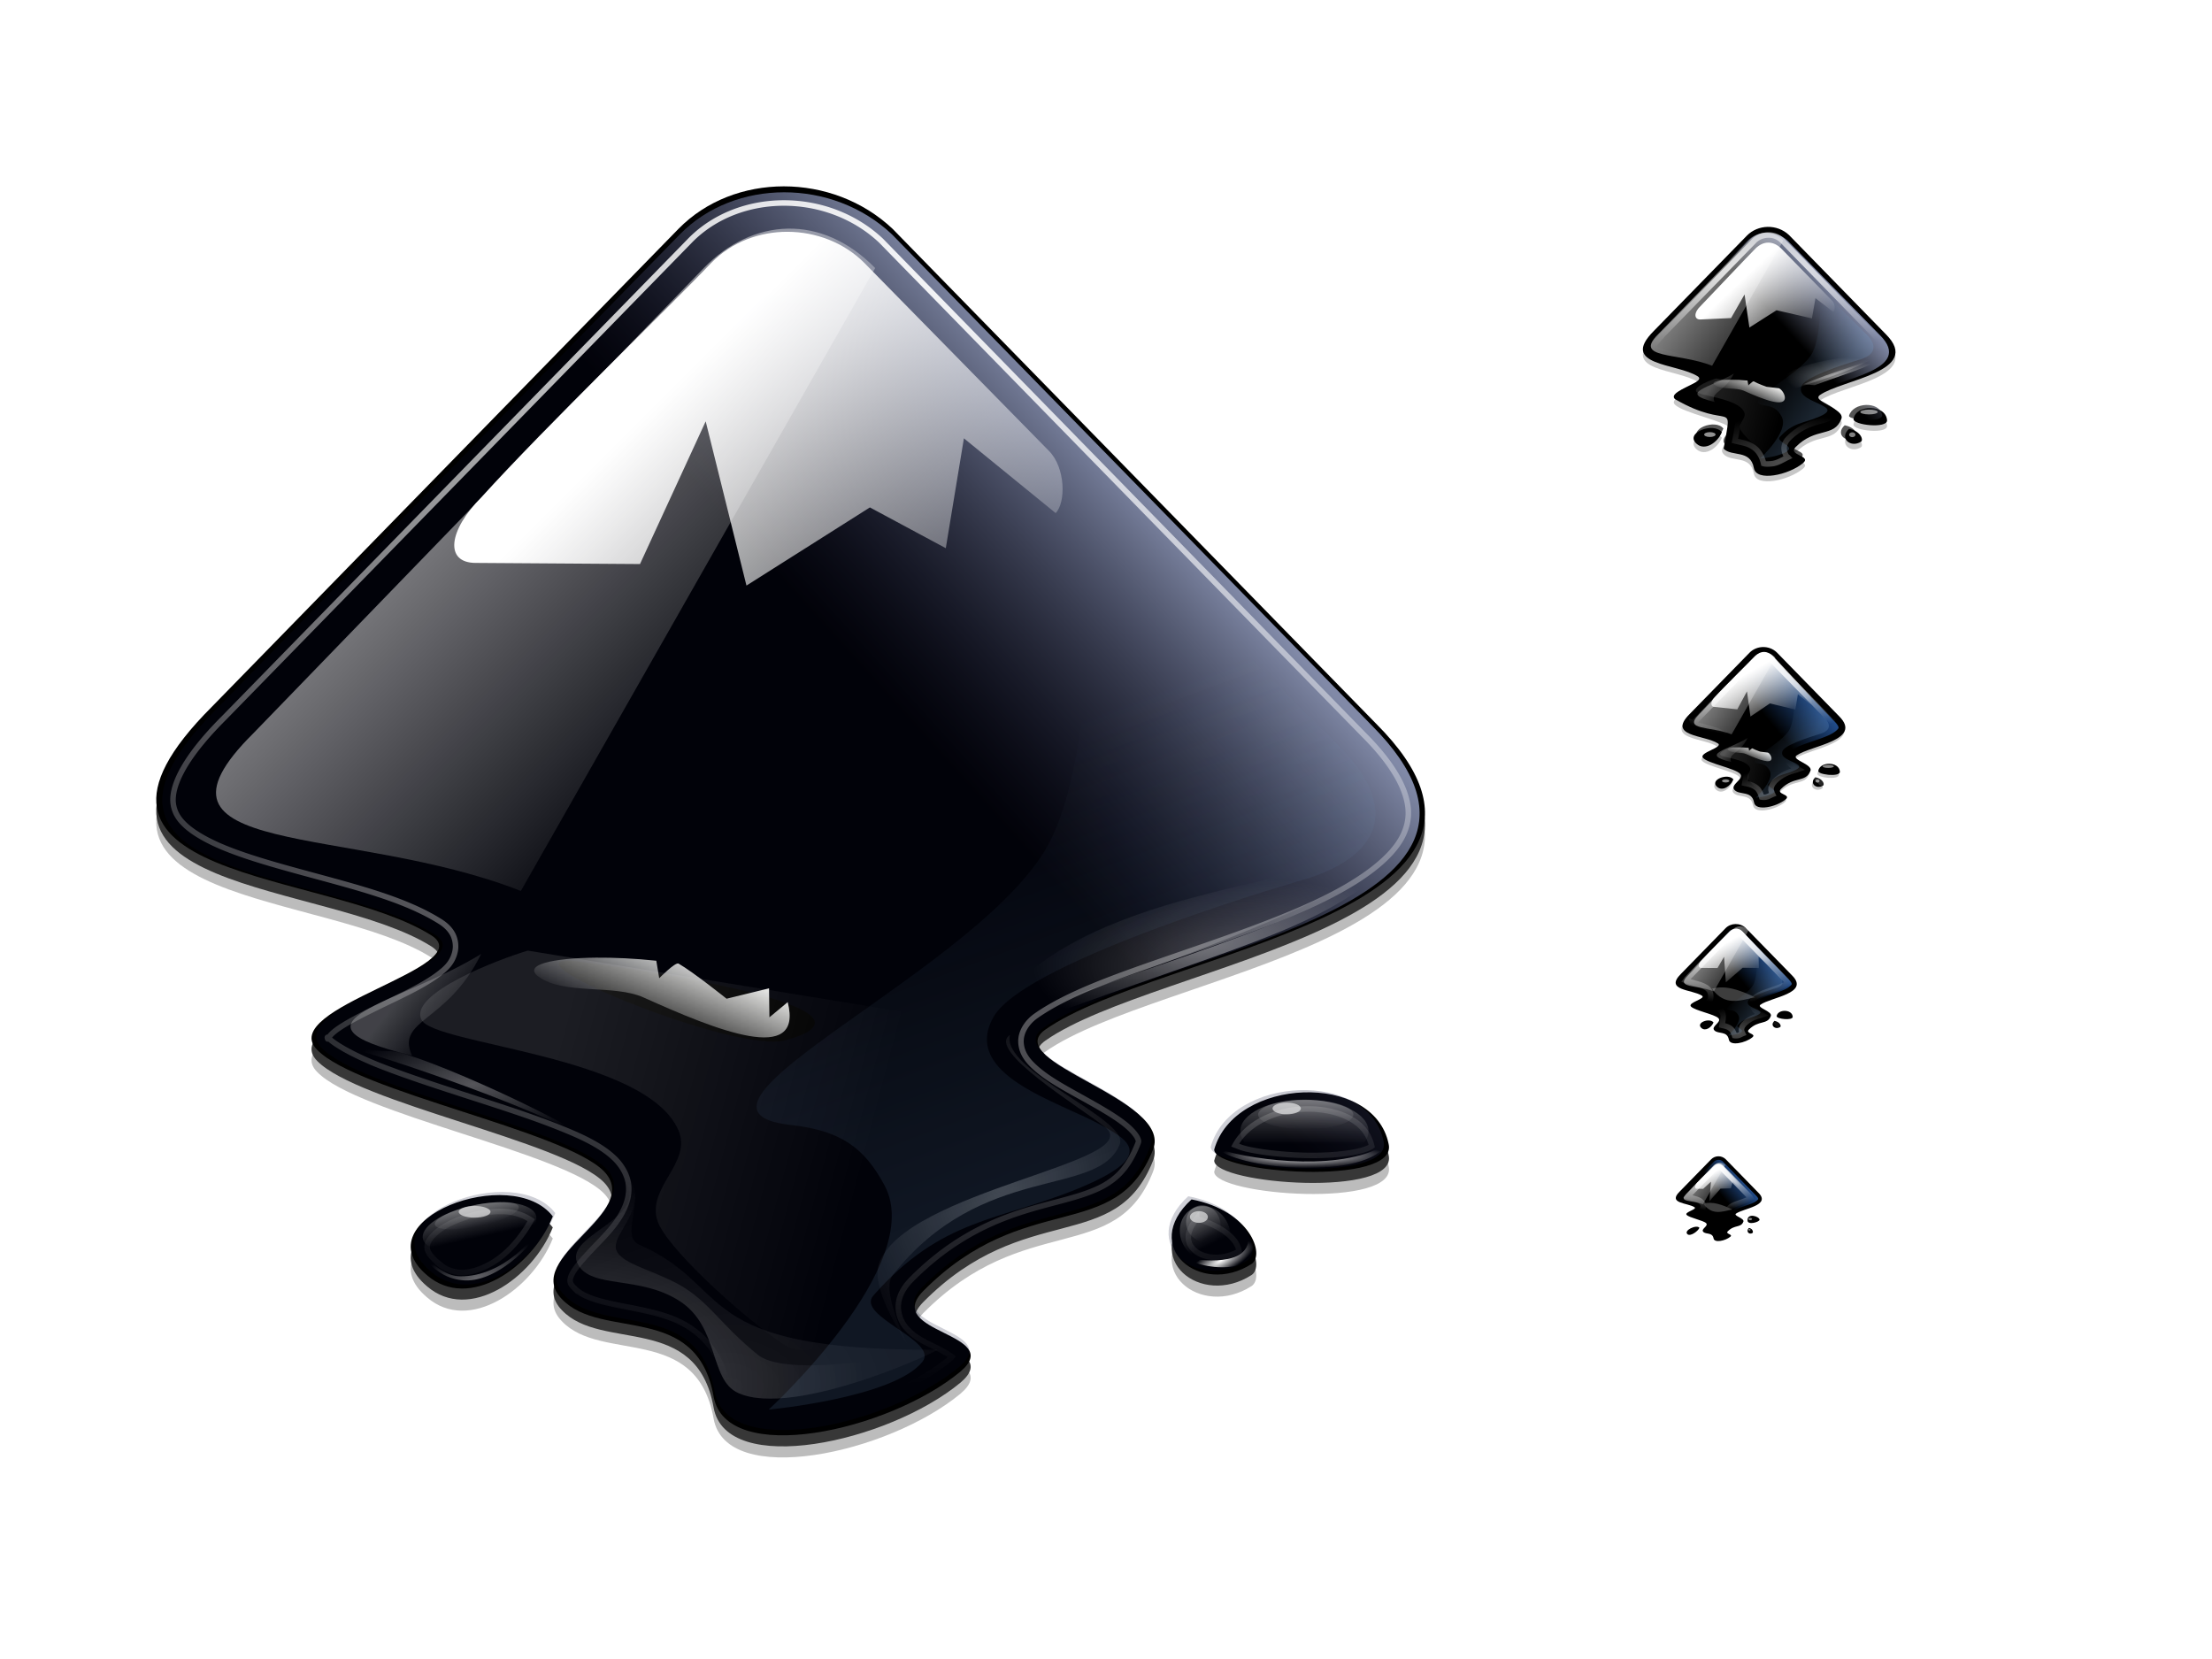<?xml version="1.0" encoding="UTF-8" standalone="no"?>
<!-- Created with Inkscape (http://www.inkscape.org/) -->

<svg xmlns:dc="http://purl.org/dc/elements/1.1/" xmlns:cc="http://creativecommons.org/ns#" xmlns:rdf="http://www.w3.org/1999/02/22-rdf-syntax-ns#" xmlns:svg="http://www.w3.org/2000/svg" xmlns="http://www.w3.org/2000/svg" xmlns:xlink="http://www.w3.org/1999/xlink" xmlns:sodipodi="http://sodipodi.sourceforge.net/DTD/sodipodi-0.dtd" xmlns:inkscape="http://www.inkscape.org/namespaces/inkscape" inkscape:export-ydpi="90.000000" inkscape:export-xdpi="90.000000" inkscape:export-filename="/home/jimmac/Desktop/wi-fi.png" width="400" height="300" id="svg11300" sodipodi:version="0.32" inkscape:version="0.48+devel r10484 custom" sodipodi:docname="inkscape.svg" inkscape:output_extension="org.inkscape.output.svg.inkscape" version="1.0" style="enable-background:new">
<sodipodi:namedview stroke="#ef2929" fill="#f57900" id="base" pagecolor="#000000" bordercolor="#666666" borderopacity="0.255" inkscape:pageopacity="0" inkscape:pageshadow="2" inkscape:zoom="1" inkscape:cx="207.5823" inkscape:cy="189.7459" inkscape:current-layer="layer1" showgrid="false" inkscape:grid-bbox="true" inkscape:document-units="px" inkscape:showpageshadow="false" inkscape:window-width="1049" inkscape:window-height="707" inkscape:window-x="287" inkscape:window-y="35" width="400px" height="300px" inkscape:snap-nodes="false" inkscape:snap-bbox="true" inkscape:window-maximized="0">
<inkscape:grid spacingy="1px" spacingx="1px" id="grid5883" type="xygrid" empspacing="5" visible="true" enabled="true" />
</sodipodi:namedview>
<defs id="defs3">
<linearGradient gradientUnits="userSpaceOnUse" id="linearGradient6053">
<stop id="stop6055" offset="0" style="stop-color:#c0cdf9;stop-opacity:1" />
<stop id="stop6057" offset="1" style="stop-color:#000000;stop-opacity:1" />
</linearGradient>
<linearGradient inkscape:collect="always" id="linearGradient5899">
<stop style="stop-color:#ffffff;stop-opacity:1;" offset="0" id="stop5901" />
<stop style="stop-color:#ffffff;stop-opacity:0;" offset="1" id="stop5903" />
</linearGradient>
<linearGradient inkscape:collect="always" id="linearGradient5805">
<stop style="stop-color:#ffffff;stop-opacity:1;" offset="0" id="stop5807" />
<stop style="stop-color:#ffffff;stop-opacity:0;" offset="1" id="stop5809" />
</linearGradient>
<linearGradient inkscape:collect="always" id="linearGradient5793">
<stop style="stop-color:#eeeeec;stop-opacity:1;" offset="0" id="stop5795" />
<stop style="stop-color:#eeeeec;stop-opacity:0;" offset="1" id="stop5797" />
</linearGradient>
<linearGradient gradientUnits="userSpaceOnUse" id="linearGradient5785">
<stop id="stop5787" offset="0" style="stop-color:#c0cdf9;stop-opacity:1" />
<stop id="stop5789" offset="1" style="stop-color:#07092d;stop-opacity:0.288" />
</linearGradient>
<linearGradient inkscape:collect="always" id="linearGradient9286">
<stop style="stop-color:#ffffff;stop-opacity:1;" offset="0" id="stop9288" />
<stop style="stop-color:#ffffff;stop-opacity:0;" offset="1" id="stop9290" />
</linearGradient>
<linearGradient inkscape:collect="always" id="linearGradient9240">
<stop style="stop-color:#204a87;stop-opacity:1;" offset="0" id="stop9242" />
<stop style="stop-color:#204a87;stop-opacity:0;" offset="1" id="stop9244" />
</linearGradient>
<linearGradient inkscape:collect="always" id="linearGradient9121">
<stop style="stop-color:#ffffff;stop-opacity:1;" offset="0" id="stop9123" />
<stop style="stop-color:#ffffff;stop-opacity:0;" offset="1" id="stop9125" />
</linearGradient>
<linearGradient inkscape:collect="always" id="linearGradient9040">
<stop style="stop-color:#ffffff;stop-opacity:1;" offset="0" id="stop9042" />
<stop style="stop-color:#ffffff;stop-opacity:0;" offset="1" id="stop9044" />
</linearGradient>
<linearGradient inkscape:collect="always" id="linearGradient8998">
<stop style="stop-color:#ffffff;stop-opacity:0.33" offset="0" id="stop9000" />
<stop style="stop-color:#ffffff;stop-opacity:0;" offset="1" id="stop9002" />
</linearGradient>
<linearGradient inkscape:collect="always" id="linearGradient8916">
<stop style="stop-color:#ffffff;stop-opacity:1;" offset="0" id="stop8918" />
<stop style="stop-color:#ffffff;stop-opacity:0;" offset="1" id="stop8920" />
</linearGradient>
<linearGradient inkscape:collect="always" id="linearGradient8866">
<stop style="stop-color:#ffffff;stop-opacity:1;" offset="0" id="stop8868" />
<stop style="stop-color:#ffffff;stop-opacity:0;" offset="1" id="stop8870" />
</linearGradient>
<linearGradient inkscape:collect="always" id="linearGradient8738">
<stop style="stop-color:#ffffff;stop-opacity:1;" offset="0" id="stop8740" />
<stop style="stop-color:#ffffff;stop-opacity:0;" offset="1" id="stop8742" />
</linearGradient>
<linearGradient inkscape:collect="always" id="linearGradient8568">
<stop style="stop-color:#ffffff;stop-opacity:1;" offset="0" id="stop8570" />
<stop style="stop-color:#ffffff;stop-opacity:0;" offset="1" id="stop8572" />
</linearGradient>
<clipPath id="clipoutline1" clipPathUnits="userSpaceOnUse">
<path d="M 54.1,12.5 L 12.9,54.7 C -2.7,70.3 23,69 32.3,74.9 C 36.6,77.7 18.5,81.3 22.2,85 C 25.8,88.7 43.9,92.1 47.5,95.7 C 51.1,99.4 40.2,103.3 43.8,107 C 47.3,110.7 55.7,107.2 57.2,115.6 C 58.3,121.8 72.6,118.7 79,113.4 C 83,110 72.1,110 75.7,106.3 C 84.7,97.2 92.7,102.2 96,93.8 C 97.8,89.3 82.4,86.1 86.5,83.2 C 96.3,76.3 132.3,72.8 115.7,56.2 L 73,12.5 C 67.7,7.5 59,7.5 54.1,12.5 z M 44.2,77.2 C 45.1,77.2 75,81.2 63.5,84.3 C 59.1,85.5 38.9,77.2 44.2,77.2 z M 101.4,93.8 C 101.4,95.9 117.7,97.1 116.8,93.3 C 115.5,86.9 103.2,87.4 101.4,93.8 z M 31.9,104.9 C 35.6,108.1 41.2,104.2 43,99.7 C 39.4,95 26.1,100 31.9,104.9 z M 99.4,98.2 C 94.8,102.4 100.2,106.8 104.7,103.9 C 105.9,103.1 104.6,99.2 99.4,98.2 z " id="outline1" />
</clipPath>
<linearGradient gradientUnits="userSpaceOnUse" y2="60" x2="58" y1="35" x1="33" xlink:href="#WhiteTransparent" id="shinySpecular" gradientTransform="matrix(1.009,0,0,1.009,-0.389,-0.383)" />
<linearGradient gradientUnits="userSpaceOnUse" y2="50" x2="90" y1="20" x1="60" xlink:href="#WhiteTransparent" id="IcecapTip" />
<linearGradient gradientUnits="userSpaceOnUse" id="WhiteTransparent">
<stop id="stop7606" offset="0" style="stop-color:white;stop-opacity:1" />
<stop id="stop7608" offset="1" style="stop-color:white;stop-opacity:0" />
</linearGradient>
<filter inkscape:collect="always" id="filter8490">
<feGaussianBlur inkscape:collect="always" stdDeviation="2.416" id="feGaussianBlur8492" />
</filter>
<radialGradient inkscape:collect="always" xlink:href="#linearGradient8568" id="radialGradient8574" cx="132.444" cy="251.994" fx="132.444" fy="251.994" r="30.6" gradientTransform="matrix(2.003,0,0,1.341,-132.875,-95.166)" gradientUnits="userSpaceOnUse" />
<filter inkscape:collect="always" id="filter8732" x="-0.078" width="1.156" y="-0.114" height="1.228">
<feGaussianBlur inkscape:collect="always" stdDeviation="1.958" id="feGaussianBlur8734" />
</filter>
<radialGradient inkscape:collect="always" xlink:href="#linearGradient8738" id="radialGradient8744" cx="210.25" cy="168.5" fx="210.25" fy="168.5" r="34.25" gradientTransform="matrix(1,0,0,0.423,0,97.164)" gradientUnits="userSpaceOnUse" />
<filter inkscape:collect="always" id="filter8764" x="-0.074" width="1.149" y="-0.175" height="1.351">
<feGaussianBlur inkscape:collect="always" stdDeviation="2.12" id="feGaussianBlur8766" />
</filter>
<radialGradient inkscape:collect="always" xlink:href="#linearGradient8738" id="radialGradient8768" gradientUnits="userSpaceOnUse" gradientTransform="matrix(1,0,0,0.423,0,97.164)" cx="217.5" cy="182.082" fx="217.5" fy="182.082" r="34.25" />
<filter inkscape:collect="always" id="filter8906" x="-0.085" width="1.171" y="-0.278" height="1.556">
<feGaussianBlur inkscape:collect="always" stdDeviation="0.565" id="feGaussianBlur8908" />
</filter>
<linearGradient inkscape:collect="always" xlink:href="#linearGradient8866" id="linearGradient8910" x1="231.376" y1="195.621" x2="231.376" y2="200.071" gradientUnits="userSpaceOnUse" />
<linearGradient inkscape:collect="always" xlink:href="#linearGradient8866" id="linearGradient8912" x1="231.625" y1="195.188" x2="231.75" y2="201.5" gradientUnits="userSpaceOnUse" />
<radialGradient inkscape:collect="always" xlink:href="#linearGradient8916" id="radialGradient8922" cx="228.219" cy="204.832" fx="228.219" fy="204.832" r="14.094" gradientTransform="matrix(1,0,0,0.148,0,174.569)" gradientUnits="userSpaceOnUse" />
<filter inkscape:collect="always" id="filter8980" x="-0.07" width="1.14" y="-0.473" height="1.946">
<feGaussianBlur inkscape:collect="always" stdDeviation="0.821" id="feGaussianBlur8982" />
</filter>
<linearGradient inkscape:collect="always" xlink:href="#linearGradient8866" id="linearGradient8990" gradientUnits="userSpaceOnUse" x1="231.625" y1="195.188" x2="231.75" y2="201.5" />
<linearGradient inkscape:collect="always" xlink:href="#linearGradient8866" id="linearGradient8992" gradientUnits="userSpaceOnUse" x1="231.376" y1="195.621" x2="231.376" y2="200.071" />
<radialGradient inkscape:collect="always" xlink:href="#linearGradient8916" id="radialGradient8994" gradientUnits="userSpaceOnUse" gradientTransform="matrix(1,0,0,0.148,0,174.569)" cx="228.219" cy="204.832" fx="228.219" fy="204.832" r="14.094" />
<radialGradient inkscape:collect="always" xlink:href="#linearGradient8998" id="radialGradient9004" cx="89.875" cy="187.869" fx="89.875" fy="187.869" r="22.75" gradientTransform="matrix(1,0,0,0.407,0,115.76)" gradientUnits="userSpaceOnUse" />
<linearGradient inkscape:collect="always" xlink:href="#linearGradient8866" id="linearGradient9023" gradientUnits="userSpaceOnUse" x1="231.625" y1="195.188" x2="231.75" y2="201.5" />
<linearGradient inkscape:collect="always" xlink:href="#linearGradient8866" id="linearGradient9025" gradientUnits="userSpaceOnUse" x1="231.376" y1="195.621" x2="231.376" y2="200.071" />
<radialGradient inkscape:collect="always" xlink:href="#linearGradient9040" id="radialGradient9046" cx="90.281" cy="230.836" fx="90.281" fy="230.836" r="10.469" gradientTransform="matrix(1.185,-0.328,0.123,0.443,-45.068,152.922)" gradientUnits="userSpaceOnUse" />
<filter inkscape:collect="always" id="filter9068" x="-0.076" width="1.152" y="-0.166" height="1.331">
<feGaussianBlur inkscape:collect="always" stdDeviation="0.665" id="feGaussianBlur9070" />
</filter>
<clipPath clipPathUnits="userSpaceOnUse" id="clipPath9086">
<use id="use9088" xlink:href="#outline1" class="low-specularity" style="opacity:1;fill:#ffffff;fill-opacity:1" x="0" y="0" width="400" height="300" transform="translate(1.0095461e-6,0)" />
</clipPath>
<clipPath clipPathUnits="userSpaceOnUse" id="clipPath9096">
<use id="use9098" xlink:href="#outline1" class="low-specularity" style="opacity:1;fill:#ffffff;fill-opacity:1" x="0" y="0" width="400" height="300" />
</clipPath>
<radialGradient inkscape:collect="always" xlink:href="#linearGradient9121" id="radialGradient9131" gradientUnits="userSpaceOnUse" gradientTransform="matrix(0.849,-0.074,0.035,0.401,22.772,30.913)" cx="154.769" cy="34.791" fx="154.769" fy="34.791" r="12.299" />
<linearGradient inkscape:collect="always" xlink:href="#linearGradient5785" id="linearGradient9175" gradientUnits="userSpaceOnUse" x1="82.119" y1="20" x2="60" y2="40" />
<radialGradient inkscape:collect="always" xlink:href="#linearGradient8568" id="radialGradient9177" gradientUnits="userSpaceOnUse" gradientTransform="matrix(1.57,0,0,1.051,-75.5,-22.096)" cx="116.31" cy="250.897" fx="116.31" fy="250.897" r="30.6" />
<linearGradient inkscape:collect="always" xlink:href="#WhiteTransparent" id="linearGradient9220" gradientUnits="userSpaceOnUse" gradientTransform="matrix(0.254,0,0,0.253,138.343,7.041)" x1="60" y1="20" x2="78.206" y2="53.059" />
<radialGradient inkscape:collect="always" xlink:href="#linearGradient9121" id="radialGradient9222" gradientUnits="userSpaceOnUse" gradientTransform="matrix(1.479,-0.002,0.001,0.756,-73.644,3.933)" cx="153.72" cy="14.006" fx="153.72" fy="14.006" r="12.299" />
<radialGradient inkscape:collect="always" xlink:href="#linearGradient9121" id="radialGradient9224" gradientUnits="userSpaceOnUse" gradientTransform="matrix(1.415,-0.393,0.088,0.316,-66.295,82.806)" cx="154.272" cy="32.748" fx="154.272" fy="32.748" r="12.299" />
<linearGradient inkscape:collect="always" xlink:href="#linearGradient9240" id="linearGradient9246" x1="162.099" y1="16.777" x2="156.064" y2="21.76" gradientUnits="userSpaceOnUse" />
<radialGradient inkscape:collect="always" xlink:href="#linearGradient8738" id="radialGradient9260" gradientUnits="userSpaceOnUse" gradientTransform="matrix(0.168,0.004,-0.001,0.048,130.333,12.618)" cx="205.302" cy="184.999" fx="205.302" fy="184.999" r="34.25" />
<radialGradient inkscape:collect="always" xlink:href="#linearGradient8738" id="radialGradient9262" gradientUnits="userSpaceOnUse" gradientTransform="matrix(1,0,0,0.423,0,97.164)" cx="217.5" cy="182.082" fx="217.5" fy="182.082" r="34.25" />
<filter inkscape:collect="always" id="filter9298">
<feGaussianBlur inkscape:collect="always" stdDeviation="0.326" id="feGaussianBlur9300" />
</filter>
<linearGradient inkscape:collect="always" xlink:href="#linearGradient9240" id="linearGradient9338" gradientUnits="userSpaceOnUse" x1="162.099" y1="16.777" x2="156.064" y2="21.76" />
<linearGradient inkscape:collect="always" xlink:href="#WhiteTransparent" id="linearGradient9340" gradientUnits="userSpaceOnUse" gradientTransform="matrix(0.243,0,0,0.243,138.998,7.368)" x1="60" y1="20" x2="78.206" y2="53.059" />
<radialGradient inkscape:collect="always" xlink:href="#linearGradient9121" id="radialGradient9342" gradientUnits="userSpaceOnUse" gradientTransform="matrix(0.85,-0.068,0.038,0.471,22.599,27.619)" cx="154.272" cy="32.748" fx="154.272" fy="32.748" r="12.299" />
<radialGradient inkscape:collect="always" xlink:href="#linearGradient9121" id="radialGradient9344" gradientUnits="userSpaceOnUse" gradientTransform="matrix(1.479,-0.029,0.019,0.981,-73.853,4.866)" cx="153.72" cy="14.006" fx="153.72" fy="14.006" r="12.299" />
<filter inkscape:collect="always" id="filter9372">
<feGaussianBlur inkscape:collect="always" stdDeviation="0.313" id="feGaussianBlur9374" />
</filter>
<filter inkscape:collect="always" id="filter9426">
<feGaussianBlur inkscape:collect="always" stdDeviation="0.375" id="feGaussianBlur9428" />
</filter>
<linearGradient inkscape:collect="always" xlink:href="#WhiteTransparent" id="linearGradient9431" gradientUnits="userSpaceOnUse" gradientTransform="matrix(0.228,0,0,0.215,139.876,8.284)" x1="60" y1="20" x2="90" y2="50" />
<linearGradient inkscape:collect="always" xlink:href="#linearGradient9240" id="linearGradient9455" gradientUnits="userSpaceOnUse" x1="162.099" y1="16.777" x2="156.064" y2="21.76" />
<linearGradient inkscape:collect="always" xlink:href="#WhiteTransparent" id="linearGradient9457" gradientUnits="userSpaceOnUse" gradientTransform="matrix(0.217,0,0,0.216,140.636,8.956)" x1="60" y1="20" x2="78.206" y2="53.059" />
<radialGradient inkscape:collect="always" xlink:href="#linearGradient9121" id="radialGradient9461" gradientUnits="userSpaceOnUse" gradientTransform="matrix(1.195,-0.023,0.016,0.793,-26.797,5.954)" cx="153.72" cy="14.006" fx="153.72" fy="14.006" r="12.299" />
<linearGradient inkscape:collect="always" xlink:href="#linearGradient5793" id="linearGradient5801" x1="57.225" y1="76.246" x2="53.632" y2="84.48" gradientUnits="userSpaceOnUse" gradientTransform="matrix(0.885,0,0,0.885,5.177,9.229)" />
<radialGradient inkscape:collect="always" xlink:href="#linearGradient5805" id="radialGradient5811" cx="181.227" cy="214.551" fx="181.227" fy="214.551" r="22.466" gradientTransform="matrix(1.352,0,0,1.718,-63.706,-153.956)" gradientUnits="userSpaceOnUse" />
<filter inkscape:collect="always" id="filter5845">
<feGaussianBlur inkscape:collect="always" stdDeviation="1.241" id="feGaussianBlur5847" />
</filter>
<linearGradient inkscape:collect="always" xlink:href="#linearGradient5899" id="linearGradient5905" x1="95.5" y1="208.164" x2="153.5" y2="223.5" gradientUnits="userSpaceOnUse" />
<filter inkscape:collect="always" id="filter5983" x="-0.083" width="1.165" y="-0.122" height="1.245">
<feGaussianBlur inkscape:collect="always" stdDeviation="3.687" id="feGaussianBlur5985" />
</filter>
<filter inkscape:collect="always" id="filter6017">
<feGaussianBlur inkscape:collect="always" stdDeviation="0.805" id="feGaussianBlur6019" />
</filter>
<filter inkscape:collect="always" id="filter6031">
<feGaussianBlur inkscape:collect="always" stdDeviation="3.49" id="feGaussianBlur6033" />
</filter>
<linearGradient inkscape:collect="always" xlink:href="#linearGradient6053" id="linearGradient6063" gradientUnits="userSpaceOnUse" x1="82.119" y1="20" x2="60" y2="40" />
<radialGradient inkscape:collect="always" xlink:href="#linearGradient9121" id="radialGradient6066" gradientUnits="userSpaceOnUse" gradientTransform="matrix(1.478,-0.038,0.019,0.743,-73.82,9.624)" cx="153.72" cy="14.006" fx="153.72" fy="14.006" r="12.299" />
<linearGradient inkscape:collect="always" xlink:href="#linearGradient5793" id="linearGradient6070" gradientUnits="userSpaceOnUse" gradientTransform="matrix(0.268,0,0,0.268,141.443,2.038)" x1="57.225" y1="76.246" x2="53.632" y2="84.48" />
<linearGradient inkscape:collect="always" xlink:href="#linearGradient5899" id="linearGradient6074" gradientUnits="userSpaceOnUse" x1="95.5" y1="208.164" x2="153.5" y2="223.5" />
<linearGradient inkscape:collect="always" xlink:href="#linearGradient5793" id="linearGradient6080" gradientUnits="userSpaceOnUse" gradientTransform="matrix(0.255,0,0,0.255,141.924,3.288)" x1="57.225" y1="76.246" x2="53.632" y2="84.48" />
<linearGradient inkscape:collect="always" xlink:href="#linearGradient5899" id="linearGradient6082" gradientUnits="userSpaceOnUse" x1="95.5" y1="208.164" x2="153.5" y2="223.5" />
<linearGradient inkscape:collect="always" xlink:href="#WhiteTransparent" id="linearGradient5822" gradientUnits="userSpaceOnUse" gradientTransform="matrix(0.493,0,0,0.493,-6,-9.723)" x1="73.712" y1="180.476" x2="82.754" y2="187.66" />
<linearGradient inkscape:collect="always" id="linearGradient10981-3">
<stop style="stop-color:#729fcf;stop-opacity:1;" offset="0" id="stop10983-2" />
<stop style="stop-color:#729fcf;stop-opacity:0;" offset="1" id="stop10985-3" />
</linearGradient>
<filter color-interpolation-filters="sRGB" inkscape:collect="always" id="filter10997-7">
<feGaussianBlur inkscape:collect="always" stdDeviation="2.77" id="feGaussianBlur10999-0" />
</filter>
<linearGradient gradientTransform="translate(-130.166,-83.353)" y2="144.5" x2="153.7" y1="217.5" x1="180.813" gradientUnits="userSpaceOnUse" id="linearGradient11209" xlink:href="#linearGradient10981-3" inkscape:collect="always" />
<linearGradient gradientUnits="userSpaceOnUse" id="WhiteTransparent-3">
<stop id="stop7606-2" offset="0" style="stop-color:white;stop-opacity:1" />
<stop id="stop7608-6" offset="1" style="stop-color:white;stop-opacity:0" />
</linearGradient>
<linearGradient y2="65.416" x2="73.645" y1="35" x1="33" gradientTransform="matrix(0.22,0,0,0.22,143.417,5.609)" gradientUnits="userSpaceOnUse" id="linearGradient11251" xlink:href="#WhiteTransparent-3" inkscape:collect="always" />
<linearGradient gradientUnits="userSpaceOnUse" id="WhiteTransparent-1">
<stop id="stop7606-1" offset="0" style="stop-color:white;stop-opacity:1" />
<stop id="stop7608-2" offset="1" style="stop-color:white;stop-opacity:0" />
</linearGradient>
<linearGradient y2="187.66" x2="82.754" y1="180.476" x1="73.712" gradientTransform="matrix(0.196,0,0,0.196,138.344,-12.885)" gradientUnits="userSpaceOnUse" id="linearGradient11305" xlink:href="#WhiteTransparent-1" inkscape:collect="always" />
<linearGradient gradientUnits="userSpaceOnUse" id="WhiteTransparent-0">
<stop id="stop7606-3" offset="0" style="stop-color:white;stop-opacity:1" />
<stop id="stop7608-7" offset="1" style="stop-color:white;stop-opacity:0" />
</linearGradient>
<linearGradient y2="187.66" x2="82.754" y1="180.476" x1="73.712" gradientTransform="matrix(0.15,0,0,0.15,141.395,-4.278)" gradientUnits="userSpaceOnUse" id="linearGradient11305-8" xlink:href="#WhiteTransparent-0" inkscape:collect="always" />
<linearGradient gradientUnits="userSpaceOnUse" id="WhiteTransparent-3-0">
<stop id="stop7606-2-3" offset="0" style="stop-color:white;stop-opacity:1" />
<stop id="stop7608-6-8" offset="1" style="stop-color:white;stop-opacity:0" />
</linearGradient>
<linearGradient y2="65.416" x2="73.645" y1="35" x1="33" gradientTransform="matrix(0.21,0,0,0.21,144.505,6.018)" gradientUnits="userSpaceOnUse" id="linearGradient11362" xlink:href="#WhiteTransparent-3-0" inkscape:collect="always" />
<linearGradient gradientUnits="userSpaceOnUse" id="WhiteTransparent-3-7">
<stop id="stop7606-2-2" offset="0" style="stop-color:white;stop-opacity:1" />
<stop id="stop7608-6-4" offset="1" style="stop-color:white;stop-opacity:0" />
</linearGradient>
<linearGradient y2="65.416" x2="73.645" y1="35" x1="33" gradientTransform="matrix(0.224,0,0,0.224,144.241,5.467)" gradientUnits="userSpaceOnUse" id="linearGradient11362-8" xlink:href="#WhiteTransparent-3-7" inkscape:collect="always" />
<linearGradient gradientUnits="userSpaceOnUse" id="WhiteTransparent-3-2">
<stop id="stop7606-2-7" offset="0" style="stop-color:white;stop-opacity:1" />
<stop id="stop7608-6-5" offset="1" style="stop-color:white;stop-opacity:0" />
</linearGradient>
<linearGradient y2="65.416" x2="73.645" y1="35" x1="33" gradientTransform="matrix(0.203,0,0,0.203,145.103,7.013)" gradientUnits="userSpaceOnUse" id="linearGradient11362-9" xlink:href="#WhiteTransparent-3-2" inkscape:collect="always" />
<linearGradient inkscape:collect="always" id="linearGradient10981-3-6">
<stop style="stop-color:#729fcf;stop-opacity:1;" offset="0" id="stop10983-2-9" />
<stop style="stop-color:#729fcf;stop-opacity:0;" offset="1" id="stop10985-3-9" />
</linearGradient>
<filter color-interpolation-filters="sRGB" inkscape:collect="always" id="filter10997-7-3">
<feGaussianBlur inkscape:collect="always" stdDeviation="2.77" id="feGaussianBlur10999-0-1" />
</filter>
<linearGradient y2="176.5" x2="148.7" y1="206.5" x1="195.813" gradientTransform="translate(-130.166,-83.353)" gradientUnits="userSpaceOnUse" id="linearGradient11440" xlink:href="#linearGradient10981-3-6" inkscape:collect="always" />
<linearGradient inkscape:collect="always" id="linearGradient10981-3-6-7">
<stop style="stop-color:#729fcf;stop-opacity:1;" offset="0" id="stop10983-2-9-3" />
<stop style="stop-color:#729fcf;stop-opacity:0;" offset="1" id="stop10985-3-9-5" />
</linearGradient>
<filter color-interpolation-filters="sRGB" inkscape:collect="always" id="filter10997-7-3-9">
<feGaussianBlur inkscape:collect="always" stdDeviation="2.77" id="feGaussianBlur10999-0-1-7" />
</filter>
<linearGradient y2="176.5" x2="148.7" y1="206.5" x1="195.813" gradientTransform="translate(-130.166,-83.353)" gradientUnits="userSpaceOnUse" id="linearGradient11484" xlink:href="#linearGradient10981-3-6-7" inkscape:collect="always" />
<linearGradient inkscape:collect="always" id="linearGradient10981-3-6-7-0">
<stop style="stop-color:#729fcf;stop-opacity:1;" offset="0" id="stop10983-2-9-3-6" />
<stop style="stop-color:#729fcf;stop-opacity:0;" offset="1" id="stop10985-3-9-5-2" />
</linearGradient>
<filter color-interpolation-filters="sRGB" inkscape:collect="always" id="filter10997-7-3-9-9">
<feGaussianBlur inkscape:collect="always" stdDeviation="2.77" id="feGaussianBlur10999-0-1-7-4" />
</filter>
<linearGradient y2="176.5" x2="148.7" y1="206.5" x1="195.813" gradientTransform="translate(-130.166,-83.353)" gradientUnits="userSpaceOnUse" id="linearGradient11528" xlink:href="#linearGradient10981-3-6-7-0" inkscape:collect="always" />
<radialGradient inkscape:collect="always" xlink:href="#linearGradient9286" id="radialGradient11553" gradientUnits="userSpaceOnUse" gradientTransform="matrix(1.722,0,0,1.695,-49.395,-14.078)" cx="68.4" cy="21.226" fx="68.4" fy="21.226" r="54.783" />
</defs>
<g style="display:none" inkscape:label="plate" id="layer3" inkscape:groupmode="layer">
<rect inkscape:label="256x256" y="20" x="20" height="256" width="256" id="rect6282" style="fill:#eeeeec;fill-opacity:1;fill-rule:nonzero;stroke:none;stroke-width:2;marker:none;visibility:visible;display:inline;overflow:visible;enable-background:accumulate" />
<rect style="fill:#eeeeec;fill-opacity:1;fill-rule:nonzero;stroke:none;stroke-width:2;marker:none;visibility:visible;display:inline;overflow:visible;enable-background:accumulate" id="rect6284" width="48" height="48" x="296.062" y="39.996" inkscape:label="48x48" />
<rect inkscape:label="32x32" y="115.996" x="303" height="32" width="32" id="rect6592" style="fill:#eeeeec;fill-opacity:1;fill-rule:nonzero;stroke:none;stroke-width:2;marker:none;visibility:visible;display:inline;overflow:visible;enable-background:accumulate" />
<rect style="fill:#eeeeec;fill-opacity:1;fill-rule:nonzero;stroke:none;stroke-width:2;marker:none;visibility:visible;display:inline;overflow:visible;enable-background:accumulate" id="rect6749" width="22" height="22" x="303" y="167.059" inkscape:label="22x22" />
<rect inkscape:label="16x16" y="209" x="303" height="16" width="16" id="rect6833" style="fill:#eeeeec;fill-opacity:1;fill-rule:nonzero;stroke:none;stroke-width:2;marker:none;visibility:visible;display:inline;overflow:visible;enable-background:accumulate" />
<rect inkscape:label="24x24" y="165.953" x="301.957" height="24" width="24" id="rect5028" style="fill:#eeeeec;fill-opacity:1;fill-rule:nonzero;stroke:none;stroke-width:2;marker:none;visibility:visible;display:inline;overflow:visible;enable-background:accumulate" />
</g>
<g style="display:inline" inkscape:groupmode="layer" inkscape:label="artwork" id="layer1">
<g transform="matrix(2.048,0,0,2.048,11.899,15.777)" id="g9139">
<g style="opacity:0.783" transform="translate(3.6896803e-7,0.488)" id="g6035">
<path sodipodi:nodetypes="ccccccccccccccccccccccc" style="fill:#000000;fill-opacity:1;filter:url(#filter6017)" d="m 54.1,12.988 -41.2,42.2 c -15.6,15.6 10.1,14.3 19.4,20.2 4.3,2.8 -13.8,6.4 -10.1,10.1 3.6,3.7 21.7,7.1 25.3,10.7 3.6,3.7 -7.3,7.6 -3.7,11.3 3.5,3.7 11.9,0.2 13.4,8.6 1.1,6.2 15.4,3.1 21.8,-2.2 4,-3.4 -6.9,-3.4 -3.3,-7.1 9,-9.1 17,-4.1 20.3,-12.5 1.8,-4.5 -13.6,-7.7 -9.5,-10.6 9.8,-6.9 45.8,-10.4 29.2,-27 l -42.7,-43.7 c -5.3,-5 -14,-5 -18.9,0 z m 47.3,81.3 c 0,2.1 16.3,3.3 15.4,-0.5 -1.3,-6.4 -13.6,-5.9 -15.4,0.5 z M 31.9,105.388 c 3.7,3.2 9.3,-0.7 11.1,-5.2 -3.6,-4.7 -16.9,0.3 -11.1,5.2 z m 67.5,-6.7 c -4.6,4.2 0.8,8.6 5.3,5.7 1.2,-0.8 -0.1,-4.7 -5.3,-5.7 z" id="path5987" />
<path id="path6021" d="m 54.1,13.965 -41.2,42.2 c -15.6,15.6 10.1,14.3 19.4,20.2 4.3,2.8 -13.8,6.4 -10.1,10.1 3.6,3.7 21.7,7.1 25.3,10.7 3.6,3.7 -7.3,7.6 -3.7,11.3 3.5,3.7 11.9,0.2 13.4,8.6 1.1,6.2 15.4,3.1 21.8,-2.2 4,-3.4 -6.9,-3.4 -3.3,-7.1 9,-9.1 17,-4.1 20.3,-12.5 1.8,-4.5 -13.6,-7.7 -9.5,-10.6 9.8,-6.9 45.8,-10.4 29.2,-27 l -42.7,-43.7 c -5.3,-5 -14,-5 -18.9,0 z m 47.3,81.3 c 0,2.1 16.3,3.3 15.4,-0.5 -1.3,-6.4 -13.6,-5.9 -15.4,0.5 z M 31.9,106.365 c 3.7,3.2 9.3,-0.7 11.1,-5.2 -3.6,-4.7 -16.9,0.3 -11.1,5.2 z m 67.5,-6.7 c -4.6,4.2 0.8,8.6 5.3,5.7 1.2,-0.8 -0.1,-4.7 -5.3,-5.7 z" style="opacity:0.576;fill:#000000;fill-opacity:1;filter:url(#filter6031)" sodipodi:nodetypes="ccccccccccccccccccccccc" />
</g>
<path sodipodi:nodetypes="ccccccccccccccccccccccc" style="fill:#000000;fill-opacity:1" d="M 54.1,12.5 12.9,54.7 C -2.7,70.3 23,69 32.3,74.9 36.6,77.7 18.5,81.3 22.2,85 c 3.6,3.7 21.7,7.1 25.3,10.7 3.6,3.7 -7.3,7.6 -3.7,11.3 3.5,3.7 11.9,0.2 13.4,8.6 1.1,6.2 15.4,3.1 21.8,-2.2 4,-3.4 -6.9,-3.4 -3.3,-7.1 9,-9.1 17,-4.1 20.3,-12.5 1.8,-4.5 -13.6,-7.7 -9.5,-10.6 9.8,-6.9 45.8,-10.4 29.2,-27 L 73,12.5 c -5.3,-5 -14,-5 -18.9,0 z m 47.3,81.3 c 0,2.1 16.3,3.3 15.4,-0.5 -1.3,-6.4 -13.6,-5.9 -15.4,0.5 z m -69.5,11.1 c 3.7,3.2 9.3,-0.7 11.1,-5.2 -3.6,-4.7 -16.9,0.3 -11.1,5.2 z m 67.5,-6.7 c -4.6,4.2 0.8,8.6 5.3,5.7 1.2,-0.8 -0.1,-4.7 -5.3,-5.7 z" id="use7631" />
<path sodipodi:nodetypes="ccccccccccccccccccccccc" style="fill:none" d="M 54.1,12.5 12.9,54.7 C -2.7,70.3 23,69 32.3,74.9 36.6,77.7 18.5,81.3 22.2,85 c 3.6,3.7 21.7,7.1 25.3,10.7 3.6,3.7 -7.3,7.6 -3.7,11.3 3.5,3.7 11.9,0.2 13.4,8.6 1.1,6.2 15.4,3.1 21.8,-2.2 4,-3.4 -6.9,-3.4 -3.3,-7.1 9,-9.1 17,-4.1 20.3,-12.5 1.8,-4.5 -13.6,-7.7 -9.5,-10.6 9.8,-6.9 45.8,-10.4 29.2,-27 L 73,12.5 c -5.3,-5 -14,-5 -18.9,0 z m 47.3,81.3 c 0,2.1 16.3,3.3 15.4,-0.5 -1.3,-6.4 -13.6,-5.9 -15.4,0.5 z m -69.5,11.1 c 3.7,3.2 9.3,-0.7 11.1,-5.2 -3.6,-4.7 -16.9,0.3 -11.1,5.2 z m 67.5,-6.7 c -4.6,4.2 0.8,8.6 5.3,5.7 1.2,-0.8 -0.1,-4.7 -5.3,-5.7 z" id="use7639" />
<use inkscape:label="blue_cast" id="use7641" xlink:href="#outline1" class="low-specularity" style="opacity:0.67;fill:url(#linearGradient9175);filter:url(#filter8490)" x="0" y="0" width="400" height="300" transform="matrix(0.991,0,0,0.991,0.605,0.604)" clip-path="url(#clipPath9086)" />
<path id="path7643" d="M 16.565,57.039 C 5.363,68.14 25.042,65.012 40.18,70.966 L 71.465,15.966 c -4.743,-4.844 -10.798,-4.44 -15.138,0 L 16.565,57.039 z" style="opacity:0.505;fill:url(#shinySpecular);stroke:none" class="specularity" />
<path d="m 70.5,15.5 16.3,16.6 c 1.5,1.5 1.5,4.6 0.6,5.5 L 79.3,31 77.7,40.7 71,37.1 60.1,44 56.5,29.5 50.7,42.1 36.2,42 c -2.8,0 -2.4,-2.9 0.5,-5.8 5.7,-6.3 16.8,-17 20.3,-20.7 3.6,-3.7 9.9,-3.6 13.5,0 z" style="fill:url(#IcecapTip)" class="full-specularity" id="icecap" />
<path style="opacity:0.217;fill:url(#radialGradient9177);fill-opacity:1;fill-rule:evenodd;stroke:none" d="m 113,203.5 c 0,0 3.34,5.101 3,7.5 -0.668,4.709 -10.809,7.058 -8.562,11.25 2.22,4.141 10.221,1.794 16.938,6.125 6.688,4.312 4.889,13.101 9.75,15.312 9.479,4.312 34.375,-7.438 33.125,-7.188 -1.25,0.25 -24.57,5.095 -29.82,0.845 -5.986,-4.846 -7.702,-8.23 -12.117,-11.095 -4.138,-2.685 -9.95,-3.78 -11.302,-5.979 -1.353,-2.198 2.709,-5.035 2.99,-9.271 0.169,-2.544 -4,-7.5 -4,-7.5 z" id="path8566" transform="matrix(0.53,0,0,0.53,-11.722,-13.864)" sodipodi:nodetypes="csszsszszsc" />
<path sodipodi:nodetypes="csszscssc" transform="matrix(0.53,0,0,0.53,-11.722,-13.864)" id="path8718" d="m 113,203.5 c 0,0 3.34,5.101 3,7.5 -0.668,4.709 -10.809,7.058 -8.562,11.25 2.22,4.141 10.221,1.794 16.938,6.125 6.688,4.312 4.889,13.101 9.75,15.312 9.479,4.312 34.375,-7.438 33.125,-7.188 -41.34,0.157 -33.625,-10.495 -49.562,-17.5 -2.303,-1.012 -0.968,-3.763 -0.688,-8 0.169,-2.544 -4,-7.5 -4,-7.5 z" style="opacity:0.276;fill:url(#radialGradient8574);fill-opacity:1;fill-rule:evenodd;stroke:none;filter:url(#filter8732)" />
<path style="opacity:0.453;fill:url(#radialGradient8744);fill-opacity:1;fill-rule:evenodd;stroke:none" d="m 183.25,181.75 c 37.104,-13.655 49.024,-15.531 61.25,-27.75 -14.161,11.954 -44.098,18.366 -68.5,29 l 7.25,-1.25 z" id="path8736" transform="matrix(0.53,0,0,0.53,-11.722,-13.864)" sodipodi:nodetypes="cccc" />
<path sodipodi:nodetypes="cccc" transform="matrix(0.53,0,0,0.53,-11.722,-14.791)" id="path8746" d="m 183.25,181.75 c 61.104,-21.655 50.774,-21.531 61.25,-27.75 -19.428,7.437 -55.734,8.23 -68.5,29 l 7.25,-1.25 z" style="opacity:0.512;fill:url(#radialGradient8768);fill-opacity:1;fill-rule:evenodd;stroke:none;filter:url(#filter8764)" />
<path sodipodi:type="arc" style="opacity:0.286;fill:url(#linearGradient8912);fill-opacity:1;fill-rule:nonzero;stroke:none;stroke-width:1;marker:none;visibility:visible;display:inline;overflow:visible;enable-background:accumulate" id="path8864" sodipodi:cx="229.9375" sodipodi:cy="199.0625" sodipodi:rx="7.9375" sodipodi:ry="2.4375" d="m 237.875,199.062 c 0,1.346 -3.554,2.438 -7.938,2.438 -4.384,0 -7.938,-1.091 -7.938,-2.438 0,-1.346 3.554,-2.438 7.938,-2.438 4.384,0 7.938,1.091 7.938,2.438 z" transform="matrix(0.53,0,0,0.53,-12.384,-14.791)" />
<path transform="matrix(0.713,0,0,1.141,-54.578,-134.955)" d="m 237.875,199.062 c 0,1.346 -3.554,2.438 -7.938,2.438 -4.384,0 -7.938,-1.091 -7.938,-2.438 0,-1.346 3.554,-2.438 7.938,-2.438 4.384,0 7.938,1.091 7.938,2.438 z" sodipodi:ry="2.4375" sodipodi:rx="7.9375" sodipodi:cy="199.0625" sodipodi:cx="229.9375" id="path8874" style="opacity:0.621;fill:url(#linearGradient8910);fill-opacity:1;fill-rule:nonzero;stroke:none;stroke-width:1;marker:none;visibility:visible;display:inline;overflow:visible;filter:url(#filter8906);enable-background:accumulate" sodipodi:type="arc" />
<path style="fill:url(#radialGradient8922);fill-opacity:1;fill-rule:evenodd;stroke:none;filter:url(#filter8980)" d="m 214.125,203.75 c 3.769,3.484 24.756,5.272 28.188,-1 -6.737,4.784 -21.717,3.103 -28.188,1 z" id="path8914" transform="matrix(0.53,0,0,0.53,-11.722,-14.239)" sodipodi:nodetypes="ccc" />
<path transform="matrix(0.204,-0.104,0.24,0.472,5.755,30.287)" d="m 236.446,199.062 c 0,1.702 -2.914,3.082 -6.508,3.082 -3.595,0 -6.508,-1.38 -6.508,-3.082 0,-1.702 2.914,-3.082 6.508,-3.082 3.595,0 6.508,1.38 6.508,3.082 z" sodipodi:ry="3.0820823" sodipodi:rx="6.5084434" sodipodi:cy="199.0625" sodipodi:cx="229.9375" id="path8984" style="opacity:0.286;fill:url(#linearGradient8990);fill-opacity:1;fill-rule:nonzero;stroke:none;stroke-width:1;marker:none;visibility:visible;display:inline;overflow:visible;enable-background:accumulate" sodipodi:type="arc" />
<path sodipodi:type="arc" style="opacity:0.621;fill:url(#linearGradient8992);fill-opacity:1;fill-rule:nonzero;stroke:none;stroke-width:1;marker:none;visibility:visible;display:inline;overflow:visible;filter:url(#filter8906);enable-background:accumulate" id="path8986" sodipodi:cx="229.9375" sodipodi:cy="199.0625" sodipodi:rx="7.0555515" sodipodi:ry="2.1400476" d="m 236.993,199.062 c 0,1.182 -3.159,2.14 -7.056,2.14 -3.897,0 -7.056,-0.958 -7.056,-2.14 0,-1.182 3.159,-2.14 7.056,-2.14 3.897,0 7.056,0.958 7.056,2.14 z" transform="matrix(0.275,-0.139,0.516,1.017,-65.353,-69.301)" />
<path sodipodi:nodetypes="ccc" transform="matrix(0.204,-0.104,0.24,0.472,6.26,30.65)" id="path8988" d="m 217.058,201.94 c 3.769,3.484 26.971,8.911 25.255,0.81 -3.317,5.323 -18.784,1.293 -25.255,-0.81 z" style="fill:url(#radialGradient8994);fill-opacity:1;fill-rule:evenodd;stroke:none;filter:url(#filter8980)" />
<path style="fill:url(#radialGradient9004);fill-opacity:1;fill-rule:evenodd;stroke:none" d="m 68.25,186 c 0,-0.621 38.846,11.839 45.5,18.5 -5.471,-5.339 -33.16,-17.616 -37.375,-17.75 -4.215,-0.134 -7.625,-0.5 -8.125,-0.75 z" id="path8996" transform="matrix(0.53,0,0,0.53,-11.722,-13.864)" sodipodi:nodetypes="cczc" />
<g id="g9018" transform="matrix(0.879,-0.193,0.234,0.696,-20.21,36.726)">
<path sodipodi:type="arc" style="opacity:0.286;fill:url(#linearGradient9023);fill-opacity:1;fill-rule:nonzero;stroke:none;stroke-width:1;marker:none;visibility:visible;display:inline;overflow:visible;enable-background:accumulate" id="path9006" sodipodi:cx="229.9375" sodipodi:cy="199.0625" sodipodi:rx="7.9375" sodipodi:ry="2.4375" d="m 237.875,199.062 c 0,1.346 -3.554,2.438 -7.938,2.438 -4.384,0 -7.938,-1.091 -7.938,-2.438 0,-1.346 3.554,-2.438 7.938,-2.438 4.384,0 7.938,1.091 7.938,2.438 z" transform="matrix(0.53,0,0,0.53,-84.416,-4.728)" />
<path transform="matrix(0.713,0,0,1.141,-126.61,-124.892)" d="m 237.875,199.062 c 0,1.346 -3.554,2.438 -7.938,2.438 -4.384,0 -7.938,-1.091 -7.938,-2.438 0,-1.346 3.554,-2.438 7.938,-2.438 4.384,0 7.938,1.091 7.938,2.438 z" sodipodi:ry="2.4375" sodipodi:rx="7.9375" sodipodi:cy="199.0625" sodipodi:cx="229.9375" id="path9008" style="opacity:0.621;fill:url(#linearGradient9025);fill-opacity:1;fill-rule:nonzero;stroke:none;stroke-width:1;marker:none;visibility:visible;display:inline;overflow:visible;filter:url(#filter8906);enable-background:accumulate" sodipodi:type="arc" />
</g>
<path style="opacity:0.616;fill:url(#radialGradient9046);fill-opacity:1;fill-rule:evenodd;stroke:none;filter:url(#filter9068)" d="m 80.5,220.062 c 0,0 2.103,5.651 7.875,5.938 5.839,0.29 12.503,-7.007 13.062,-9.625 -1,2.25 -6.59,9.033 -13.812,8.938 -4.1,-0.054 -7.125,-5.25 -7.125,-5.25 z" id="path9038" transform="matrix(0.53,0,0,0.53,-11.623,-14.427)" sodipodi:nodetypes="czczc" />
<path inkscape:label="top_inner_highlight" d="m 63.406,10.219 c -3.098,0 -6.135,1.122 -8.281,3.312 l -41.188,42.188 c -3.766,3.766 -4.67,6.231 -4.438,7.625 0.116,0.697 0.459,1.303 1.188,1.938 0.729,0.634 1.831,1.256 3.156,1.812 2.65,1.112 6.218,2.008 9.719,2.969 3.501,0.961 6.93,1.975 9.531,3.625 0.397,0.258 0.769,0.576 1.031,1.031 0.262,0.455 0.354,1.056 0.25,1.562 -0.208,1.013 -0.832,1.547 -1.469,2.031 -1.273,0.969 -3.023,1.773 -4.781,2.625 -1.758,0.852 -3.525,1.723 -4.406,2.438 -0.441,0.357 -0.6,0.678 -0.594,0.656 0.006,-0.022 -0.117,-0.273 0.094,-0.062 0.552,0.567 2.274,1.538 4.469,2.406 2.195,0.868 4.881,1.746 7.594,2.625 2.713,0.879 5.457,1.75 7.781,2.656 2.324,0.906 4.218,1.749 5.469,3 0.623,0.64 1.063,1.436 1.156,2.25 0.094,0.814 -0.127,1.578 -0.438,2.219 -0.621,1.281 -1.62,2.267 -2.531,3.219 -0.911,0.952 -1.736,1.86 -2.031,2.469 -0.148,0.304 -0.17,0.502 -0.156,0.625 0.014,0.123 0.035,0.246 0.312,0.531 A 1.457,1.457 0 0 1 44.875,106 c 1.194,1.262 3.787,1.439 6.719,2.125 1.466,0.343 2.999,0.862 4.312,2 1.314,1.138 2.299,2.871 2.719,5.219 0.176,0.995 0.703,1.479 1.969,1.875 1.266,0.396 3.194,0.466 5.312,0.156 4.236,-0.619 9.26,-2.695 12.156,-5.094 0.18,-0.153 0.13,-0.113 0.188,-0.188 -0.195,-0.139 -0.652,-0.437 -1.406,-0.812 -0.892,-0.444 -1.945,-0.86 -2.75,-1.875 -0.403,-0.508 -0.68,-1.309 -0.562,-2.094 0.117,-0.784 0.547,-1.437 1.125,-2.031 4.746,-4.798 9.422,-5.944 12.938,-6.875 1.758,-0.465 3.229,-0.891 4.344,-1.594 1.114,-0.703 1.985,-1.664 2.719,-3.531 0.081,-0.202 0.079,-0.261 -0.031,-0.5 C 94.515,92.542 94.221,92.16 93.75,91.75 92.809,90.931 91.24,90.051 89.688,89.188 88.135,88.324 86.627,87.519 85.531,86.5 c -0.548,-0.51 -1.122,-1.152 -1.188,-2.125 -0.065,-0.973 0.573,-1.852 1.312,-2.375 2.746,-1.933 6.896,-3.405 11.406,-4.969 4.51,-1.564 9.361,-3.182 13.312,-5.031 3.951,-1.849 6.857,-3.979 7.781,-6.125 0.462,-1.073 0.547,-2.159 0.062,-3.562 -0.484,-1.404 -1.59,-3.121 -3.562,-5.094 L 72,13.562 c -0.011,-0.01 -0.021,-0.021 -0.031,-0.031 -2.358,-2.208 -5.478,-3.312 -8.562,-3.312 z m 45.938,80 c -2.635,0.095 -5.06,1.301 -6.094,3.188 0.294,0.111 0.558,0.235 1.031,0.344 1.376,0.316 3.295,0.521 5.188,0.562 1.892,0.042 3.784,-0.117 4.938,-0.438 0.505,-0.14 0.772,-0.282 0.906,-0.375 -0.256,-1.091 -0.865,-1.862 -1.906,-2.438 -1.079,-0.596 -2.557,-0.898 -4.062,-0.844 z m -70.5,9.062 c -2.09,-0.145 -4.717,0.687 -6,1.719 -0.642,0.516 -0.913,0.994 -0.938,1.312 -0.024,0.318 0.077,0.742 0.938,1.469 a 1.457,1.457 0 0 1 0,0.031 c 1.353,1.17 2.882,1.048 4.625,0.094 1.461,-0.8 2.757,-2.301 3.625,-3.875 -0.585,-0.377 -1.285,-0.683 -2.25,-0.75 z m 61,0.625 c -0.447,0.569 -0.691,1.098 -0.719,1.469 -0.038,0.512 0.107,0.907 0.5,1.281 0.737,0.701 2.339,1.003 3.969,0.125 -0.032,-0.189 -0.093,-0.476 -0.344,-0.844 -0.5,-0.734 -1.669,-1.525 -3.406,-2.031 z" inkscape:href="#use7639" id="87235" style="fill:none;stroke:url(#radialGradient11553);stroke-width:0.488;stroke-miterlimit:4;stroke-opacity:1;stroke-dasharray:none;filter:url(#filter9298)" xlink:href="#use7639" inkscape:original="M 63.40625 8.75 C 59.95625 8.75 56.54375 10 54.09375 12.5 L 12.90625 54.6875 C -2.69375 70.2875 23.0125 69.00625 32.3125 74.90625 C 36.6125 77.70625 18.4875 81.3 22.1875 85 C 25.7875 88.7 43.9 92.0875 47.5 95.6875 C 51.1 99.3875 40.2125 103.3 43.8125 107 C 47.3125 110.7 55.6875 107.1938 57.1875 115.5938 C 58.2875 121.7938 72.6 118.7062 79 113.4062 C 83 110.0062 72.0875 110.0125 75.6875 106.3125 C 84.6875 97.2125 92.7 102.2125 96 93.8125 C 97.8 89.3125 82.4 86.0875 86.5 83.1875 C 96.3 76.2875 132.2875 72.7875 115.6875 56.1875 L 73 12.5 C 70.35 10 66.85625 8.75 63.40625 8.75 z M 109.2812 88.75 C 105.8188 88.875 102.3062 90.6125 101.4062 93.8125 C 101.4062 95.9125 117.7125 97.1125 116.8125 93.3125 C 116.1625 90.1125 112.7437 88.625 109.2812 88.75 z M 38.9375 97.84375 C 33.95 97.49688 27.55625 101.2312 31.90625 104.9062 C 35.60625 108.1063 41.2 104.1875 43 99.6875 C 42.1 98.5125 40.6 97.95937 38.9375 97.84375 z M 99.40625 98.1875 C 94.80625 102.3875 100.1875 106.8062 104.6875 103.9062 C 105.8875 103.1063 104.6063 99.1875 99.40625 98.1875 z " inkscape:radius="-1.4565312" sodipodi:type="inkscape:offset" />
<path sodipodi:nodetypes="csssssscs" transform="matrix(0.488,0,0,0.488,-5.81,-7.704)" id="path5897" d="m 95.5,172 c -5.091,1.502 -21.592,7.737 -19.25,12.5 2.244,4.563 40.611,6.401 46.5,20 2.568,5.93 -5.892,10.403 -3.75,16.5 1.65,4.695 14.412,16.491 22.486,22.068 6.333,4.374 14.651,-3.522 11.264,-10.068 -5.396,-10.428 18.443,-23.199 29.25,-29 6.305,-3.384 -13,-20 -13,-20 0,0 -73.5,-12 -73.5,-12 z" style="opacity:0.325;fill:url(#linearGradient5905);fill-opacity:1;fill-rule:evenodd;stroke:none;filter:url(#filter5983)" />
<path sodipodi:nodetypes="cssssssssss" id="path5783" d="m 41.742,78.533 c 2.232,1.639 6.637,0.651 9.282,1.842 6.35,2.859 14.155,6.045 12.719,0.405 0,0 -1.616,1.342 -1.616,1.342 0,0 -0.032,-2.558 -0.032,-2.558 0,0 -3.752,0.916 -3.752,0.916 0,0 -2.906,-2.333 -4.239,-3.102 -0.278,-0.161 -1.708,1.293 -1.708,1.293 0,0 -0.257,-1.544 -0.257,-1.544 -1.857,-0.198 -3.696,-0.285 -5.315,-0.272 -3.881,0.031 -6.499,0.638 -5.083,1.678 z" style="fill:url(#linearGradient5801);fill-opacity:1;fill-rule:evenodd;stroke:none" />
<path sodipodi:nodetypes="csssssc" transform="matrix(0.488,0,0,0.488,-5.81,-7.704)" id="path5803" d="m 182.75,187.25 c -1.76,6.478 21.628,15.28 19.875,19.75 -3.859,9.842 -24.976,3.138 -41.125,23.75 -2.313,2.953 3.25,13.5 2.5,12.25 -0.75,-1.25 -6.465,-9.963 -5,-14.25 4.594,-13.445 49.013,-18.457 40.875,-24.875 -4.68,-3.691 -21.505,-13.887 -17.125,-16.625 z" style="opacity:0.478;fill:url(#radialGradient5811);fill-opacity:1;fill-rule:evenodd;stroke:none;filter:url(#filter5845)" />
<path transform="matrix(0.488,0,0,0.488,-6.36,-8.009)" d="m 236.5,201.188 c 0,0.587 -1.147,1.062 -2.562,1.062 -1.415,0 -2.562,-0.476 -2.562,-1.062 0,-0.587 1.147,-1.062 2.562,-1.062 1.415,0 2.562,0.476 2.562,1.062 z" sodipodi:ry="1.0625" sodipodi:rx="2.5625" sodipodi:cy="201.1875" sodipodi:cx="233.9375" id="path6041" style="opacity:0.586;fill:#ffffff;fill-opacity:1;fill-rule:nonzero;stroke:none;stroke-width:1;marker:none;visibility:visible;display:inline;overflow:visible;enable-background:accumulate" sodipodi:type="arc" />
<path sodipodi:type="arc" style="opacity:0.586;fill:#ffffff;fill-opacity:1;fill-rule:nonzero;stroke:none;stroke-width:1;marker:none;visibility:visible;display:inline;overflow:visible;enable-background:accumulate" id="path6043" sodipodi:cx="233.9375" sodipodi:cy="201.1875" sodipodi:rx="2.5625" sodipodi:ry="1.0625" d="m 236.5,201.188 c 0,0.587 -1.147,1.062 -2.562,1.062 -1.415,0 -2.562,-0.476 -2.562,-1.062 0,-0.587 1.147,-1.062 2.562,-1.062 1.415,0 2.562,0.476 2.562,1.062 z" transform="matrix(0.31,0,0,0.488,27.528,1.574)" />
<path sodipodi:type="arc" style="opacity:0.586;fill:#ffffff;fill-opacity:1;fill-rule:nonzero;stroke:none;stroke-width:1;marker:none;visibility:visible;display:inline;overflow:visible;enable-background:accumulate" id="path6045" sodipodi:cx="233.9375" sodipodi:cy="201.1875" sodipodi:rx="2.5625" sodipodi:ry="1.0625" d="m 236.5,201.188 c 0,0.587 -1.147,1.062 -2.562,1.062 -1.415,0 -2.562,-0.476 -2.562,-1.062 0,-0.587 1.147,-1.062 2.562,-1.062 1.415,0 2.562,0.476 2.562,1.062 z" transform="matrix(0.548,0,0,0.488,-92.102,1.116)" />
<path sodipodi:nodetypes="ccc" id="path5049" d="m 36.672,76.529 c -7.153,4.424 -18.274,6.034 -6.104,8.973 -1.45,-3.228 3.139,-2.872 6.104,-8.973 z" style="opacity:0.251;fill:url(#linearGradient5822);fill-opacity:1;fill-rule:nonzero;stroke:none;stroke-width:2.048;marker:none;visibility:visible;display:inline;overflow:visible;enable-background:accumulate" />
<path style="opacity:0.363;color:#000000;fill:url(#linearGradient11209);fill-opacity:1;fill-rule:nonzero;stroke:none;stroke-width:2;marker:none;visibility:visible;display:inline;overflow:visible;filter:url(#filter10997-7);enable-background:accumulate" d="m 8.834,171.647 c 0,0 22.592,-2.128 27.818,-8.646 3.058,-3.814 -12.151,-8.264 -8.868,-12 12.35,-14.054 22.731,-13.467 37.05,-19.354 14.319,-5.886 9.035,-8.769 4.404,-11.354 -7.933,-4.426 -25.587,-9.142 -19.747,-19.646 5.877,-10.57 57.343,-25.25 57.343,-25.25 15.596,-5.328 13.639,-14.964 6,-23 l -46,-45.75 c 0,0 2.283,43.389 -7,62 -11.472,22.999 -72.544,48.662 -47,51.5 9,1 13.321,4.071 17,11 7.576,14.269 -21,40.5 -21,40.5 z" id="path10207" sodipodi:nodetypes="csszsscccsssc" transform="matrix(0.488,0,0,0.488,57.75,32.997)" />
</g>
<g id="g9187" transform="matrix(1.888,0,0,1.888,22.132,26.176)">
<g id="g9104" transform="matrix(0.928,0,0,0.928,14.418,-0.413)">
<path style="opacity:0.468;filter:url(#filter9426)" sodipodi:nodetypes="ccccccsccccccccsscccccc" id="path9380" d="m 152.128,10.397 -9.589,9.819 c -3.631,3.63 2.351,3.327 4.515,4.7 1.001,0.652 -3.212,1.489 -2.351,2.35 0.838,0.861 5.051,1.652 5.888,2.49 0.838,0.861 -1.699,1.768 -0.861,2.629 0.815,0.861 2.77,0.047 3.119,2.001 0.256,1.443 3.584,0.721 5.074,-0.512 0.931,-0.791 -1.606,-0.791 -0.768,-1.652 2.095,-2.117 3.957,-0.954 4.725,-2.909 0.419,-1.047 -3.165,-1.792 -2.211,-2.466 2.281,-1.606 10.66,-2.42 6.796,-6.283 L 156.476,10.334 c -1.234,-1.163 -3.208,-1.1 -4.348,0.063 z m 11.009,18.917 c -0.101,0.635 3.526,1.033 3.459,0.133 -0.124,-1.67 -3.219,-1.651 -3.459,-0.133 z m -16.176,2.583 c 0.861,0.745 2.165,-0.163 2.583,-1.21 -0.838,-1.094 -3.933,0.07 -2.583,1.21 z m 15.71,-1.559 c -1.071,0.977 0.186,2.001 1.234,1.326 0.279,-0.186 -0.023,-1.094 -1.234,-1.326 z" />
<path d="m 152.128,9.826 -9.589,9.819 c -3.631,3.63 2.351,3.327 4.515,4.7 1.001,0.652 -3.212,1.489 -2.351,2.35 5.808,3.366 5.957,-0.227 5.027,5.119 0.815,0.861 2.77,0.047 3.119,2.001 0.256,1.443 3.584,0.721 5.074,-0.512 0.931,-0.791 -1.606,-0.791 -0.768,-1.652 2.095,-2.117 3.957,-0.954 4.725,-2.909 0.419,-1.047 -3.165,-1.792 -2.211,-2.466 2.281,-1.606 10.66,-2.42 6.796,-6.283 L 156.476,9.763 C 155.243,8.599 153.268,8.662 152.128,9.826 z M 163.137,28.743 c -0.101,0.635 3.526,1.033 3.459,0.133 -0.124,-1.67 -3.219,-1.651 -3.459,-0.133 z m -16.176,2.583 c 0.861,0.745 2.165,-0.163 2.583,-1.21 -0.838,-1.094 -3.933,0.07 -2.583,1.21 z m 15.71,-1.559 c -1.071,0.977 0.186,2.001 1.234,1.326 0.279,-0.186 -0.023,-1.094 -1.234,-1.326 z" id="use7633" sodipodi:nodetypes="cccccsccccccccsscccccc" />
<use clip-path="url(#clipPath9096)" id="use9076" xlink:href="#outline1" class="low-specularity" style="opacity:0.67;fill:url(#linearGradient6063);filter:url(#filter8490)" x="0" y="0" width="400" height="300" transform="matrix(0.222,0,0,0.222,140.157,7.598)" />
<path d="m 155.645,11.124 5.269,5.395 c 0.341,0.322 0.341,0.988 0.137,1.181 l -1.844,-1.418 -0.364,2.084 -3.654,-0.84 -2.801,1.784 -0.5,-3.416 -1.391,2.439 -3.195,0.146 c -0.637,0 -0.653,-0.723 0.007,-1.346 1.298,-1.353 4.925,-5.199 5.722,-5.994 0.82,-0.795 1.795,-0.787 2.614,-0.014 z" style="fill:url(#linearGradient9431)" class="full-specularity" id="path9072" sodipodi:nodetypes="ccccccccccccc" />
</g>
<path sodipodi:type="inkscape:offset" inkscape:radius="-1.0390379" inkscape:original="M 154.2812 8.90625 C 153.4909 8.922019 152.6952 9.230782 152.125 9.8125 L 142.5312 19.65625 C 138.9004 23.28617 144.898 22.97089 147.0625 24.34375 C 148.0633 24.99527 143.8576 25.82656 144.7188 26.6875 C 150.5272 30.05316 150.6482 26.46665 149.7188 31.8125 C 150.5334 32.67344 152.4946 31.85793 152.8438 33.8125 C 153.0998 35.25516 156.4479 34.54574 157.9375 33.3125 C 158.8685 32.52136 156.3184 32.51719 157.1562 31.65625 C 159.2509 29.5388 161.1069 30.70457 161.875 28.75 C 162.2939 27.70291 158.702 26.95604 159.6562 26.28125 C 161.9372 24.67571 170.3323 23.86261 166.4688 20 L 156.4688 9.75 C 155.852 9.168282 155.0716 8.890481 154.2812 8.90625 z M 164.9062 27.625 C 164.0869 27.61065 163.2451 27.99123 163.125 28.75 C 163.0244 29.38533 166.6606 29.77508 166.5938 28.875 C 166.5317 28.04021 165.7256 27.63935 164.9062 27.625 z M 148.5938 29.6875 C 147.4329 29.60679 145.9563 30.45738 146.9688 31.3125 C 147.8299 32.0571 149.1123 31.17209 149.5312 30.125 C 149.3218 29.85159 148.9807 29.7144 148.5938 29.6875 z M 162.6562 29.78125 C 161.5856 30.75854 162.8589 31.76854 163.9062 31.09375 C 164.1856 30.9076 163.8665 30.01394 162.6562 29.78125 z " xlink:href="#use7633" id="path9100" inkscape:href="#use7633" d="m 154.312,9.938 c -0.534,0.011 -1.077,0.226 -1.438,0.594 l -9.594,9.844 a 1.039,1.039 0 0 1 0,0.031 c -0.812,0.812 -0.835,1.207 -0.844,1.156 -0.004,-0.025 -0.053,-0.041 0.031,0.031 0.084,0.072 0.294,0.17 0.562,0.281 0.537,0.223 1.358,0.431 2.188,0.656 0.829,0.226 1.667,0.468 2.406,0.938 0.153,0.1 0.332,0.232 0.469,0.469 0.137,0.236 0.18,0.603 0.125,0.875 -0.11,0.544 -0.389,0.719 -0.594,0.875 -0.381,0.291 -0.747,0.476 -1.125,0.656 0.65,0.293 1.409,0.695 1.844,0.812 0.73,0.198 1.13,0.176 1.688,0.344 0.279,0.084 0.707,0.321 0.938,0.719 0.231,0.398 0.238,0.741 0.219,1.062 -0.028,0.451 -0.18,1.195 -0.312,1.906 0.186,0.046 0.288,0.065 0.812,0.188 0.394,0.092 0.879,0.251 1.312,0.625 0.411,0.354 0.712,0.909 0.844,1.531 0.139,0.044 0.509,0.061 0.938,0 0.537,-0.077 1.032,-0.401 1.562,-0.656 -0.036,-0.039 -0.056,-0.016 -0.094,-0.062 -0.178,-0.224 -0.338,-0.644 -0.281,-1.031 0.057,-0.388 0.241,-0.642 0.438,-0.844 1.222,-1.236 2.54,-1.6 3.344,-1.812 0.402,-0.106 0.67,-0.191 0.812,-0.281 0.049,-0.031 0.086,-0.119 0.125,-0.156 -0.167,-0.116 -0.348,-0.253 -0.625,-0.406 -0.36,-0.199 -0.714,-0.368 -1.094,-0.719 -0.19,-0.175 -0.464,-0.422 -0.5,-0.938 -0.036,-0.515 0.312,-0.988 0.594,-1.188 0.782,-0.55 1.753,-0.883 2.812,-1.25 1.06,-0.367 2.199,-0.753 3.062,-1.156 0.864,-0.403 1.382,-0.863 1.469,-1.062 0.043,-0.1 0.063,-0.128 0,-0.312 -0.063,-0.185 -0.278,-0.496 -0.688,-0.906 a 1.039,1.039 0 0 1 0,-0.031 L 155.75,10.5 c -0.011,-0.01 -0.02,-0.021 -0.031,-0.031 -0.412,-0.373 -0.887,-0.542 -1.406,-0.531 z" style="fill:none;stroke:url(#radialGradient6066);stroke-width:0.571;stroke-miterlimit:4;stroke-opacity:1;stroke-dasharray:none;display:inline;enable-background:new" transform="matrix(0.928,0,0,0.928,14.432,-0.578)" />
<path transform="matrix(0.928,0,0,0.928,14.432,-0.578)" style="opacity:0.3;fill:none;stroke:url(#radialGradient9131);stroke-width:0.571;stroke-miterlimit:4;stroke-opacity:1;stroke-dasharray:none;display:inline;enable-background:new" d="m 154.312,9.938 c -0.534,0.011 -1.077,0.226 -1.438,0.594 l -9.594,9.844 a 1.039,1.039 0 0 1 0,0.031 c -0.812,0.812 -0.835,1.207 -0.844,1.156 -0.004,-0.025 -0.053,-0.041 0.031,0.031 0.084,0.072 0.294,0.17 0.562,0.281 0.537,0.223 1.358,0.431 2.188,0.656 0.829,0.226 1.667,0.468 2.406,0.938 0.153,0.1 0.332,0.232 0.469,0.469 0.137,0.236 0.18,0.603 0.125,0.875 -0.11,0.544 -0.389,0.719 -0.594,0.875 -0.381,0.291 -0.747,0.476 -1.125,0.656 0.65,0.293 1.409,0.695 1.844,0.812 0.73,0.198 1.13,0.176 1.688,0.344 0.279,0.084 0.707,0.321 0.938,0.719 0.231,0.398 0.238,0.741 0.219,1.062 -0.028,0.451 -0.18,1.195 -0.312,1.906 0.186,0.046 0.288,0.065 0.812,0.188 0.394,0.092 0.879,0.251 1.312,0.625 0.411,0.354 0.712,0.909 0.844,1.531 0.139,0.044 0.509,0.061 0.938,0 0.537,-0.077 1.032,-0.401 1.562,-0.656 -0.036,-0.039 -0.056,-0.016 -0.094,-0.062 -0.178,-0.224 -0.338,-0.644 -0.281,-1.031 0.057,-0.388 0.241,-0.642 0.438,-0.844 1.222,-1.236 2.54,-1.6 3.344,-1.812 0.402,-0.106 0.67,-0.191 0.812,-0.281 0.049,-0.031 0.086,-0.119 0.125,-0.156 -0.167,-0.116 -0.348,-0.253 -0.625,-0.406 -0.36,-0.199 -0.714,-0.368 -1.094,-0.719 -0.19,-0.175 -0.464,-0.422 -0.5,-0.938 -0.036,-0.515 0.312,-0.988 0.594,-1.188 0.782,-0.55 1.753,-0.883 2.812,-1.25 1.06,-0.367 2.199,-0.753 3.062,-1.156 0.864,-0.403 1.382,-0.863 1.469,-1.062 0.043,-0.1 0.063,-0.128 0,-0.312 -0.063,-0.185 -0.278,-0.496 -0.688,-0.906 a 1.039,1.039 0 0 1 0,-0.031 L 155.75,10.5 c -0.011,-0.01 -0.02,-0.021 -0.031,-0.031 -0.412,-0.373 -0.887,-0.542 -1.406,-0.531 z" inkscape:href="#use7633" id="path9129" xlink:href="#use7633" inkscape:original="M 154.2812 8.90625 C 153.4909 8.922019 152.6952 9.230782 152.125 9.8125 L 142.5312 19.65625 C 138.9004 23.28617 144.898 22.97089 147.0625 24.34375 C 148.0633 24.99527 143.8576 25.82656 144.7188 26.6875 C 150.5272 30.05316 150.6482 26.46665 149.7188 31.8125 C 150.5334 32.67344 152.4946 31.85793 152.8438 33.8125 C 153.0998 35.25516 156.4479 34.54574 157.9375 33.3125 C 158.8685 32.52136 156.3184 32.51719 157.1562 31.65625 C 159.2509 29.5388 161.1069 30.70457 161.875 28.75 C 162.2939 27.70291 158.702 26.95604 159.6562 26.28125 C 161.9372 24.67571 170.3323 23.86261 166.4688 20 L 156.4688 9.75 C 155.852 9.168282 155.0716 8.890481 154.2812 8.90625 z M 164.9062 27.625 C 164.0869 27.61065 163.2451 27.99123 163.125 28.75 C 163.0244 29.38533 166.6606 29.77508 166.5938 28.875 C 166.5317 28.04021 165.7256 27.63935 164.9062 27.625 z M 148.5938 29.6875 C 147.4329 29.60679 145.9563 30.45738 146.9688 31.3125 C 147.8299 32.0571 149.1123 31.17209 149.5312 30.125 C 149.3218 29.85159 148.9807 29.7144 148.5938 29.6875 z M 162.6562 29.78125 C 161.5856 30.75854 162.8589 31.76854 163.9062 31.09375 C 164.1856 30.9076 163.8665 30.01394 162.6562 29.78125 z " inkscape:radius="-1.0390379" sodipodi:type="inkscape:offset" />
<path sodipodi:type="arc" style="opacity:0.527;fill:#ffffff;fill-opacity:1;fill-rule:nonzero;stroke:none;stroke-width:1;marker:none;visibility:visible;display:inline;overflow:visible;enable-background:accumulate" id="path9133" sodipodi:cx="338.45312" sodipodi:cy="74.640625" sodipodi:rx="1.328125" sodipodi:ry="0.328125" d="m 339.781,74.641 c 0,0.181 -0.595,0.328 -1.328,0.328 -0.734,0 -1.328,-0.147 -1.328,-0.328 0,-0.181 0.595,-0.328 1.328,-0.328 0.734,0 1.328,0.147 1.328,0.328 z" transform="matrix(0.629,0,0,0.706,-45.598,-27.1)" />
<path style="opacity:0.484;color:#000000;fill:url(#linearGradient11440);fill-opacity:1;fill-rule:nonzero;stroke:none;stroke-width:2;marker:none;visibility:visible;display:inline;overflow:visible;filter:url(#filter10997-7-3);enable-background:accumulate" d="m 8.834,171.647 c 0,0 22.592,-2.128 27.818,-8.646 3.058,-3.814 -12.151,-8.264 -8.868,-12 12.35,-14.054 22.731,-13.467 37.05,-19.354 14.319,-5.886 9.035,-8.769 4.404,-11.354 -7.933,-4.426 -25.587,-9.142 -19.747,-19.646 5.877,-10.57 57.343,-25.25 57.343,-25.25 15.596,-5.328 13.639,-14.964 6,-23 l -46,-45.75 c 0,0 2.283,43.389 -7,62 -11.472,22.999 -72.544,48.662 -47,51.5 9,1 13.321,4.071 17,11 7.576,14.269 -21,40.5 -21,40.5 z" id="path10207-4" sodipodi:nodetypes="csszsscccsssc" transform="matrix(0.099,0,0,0.099,155.975,13.07)" />
<path sodipodi:type="arc" style="opacity:0.502;fill:#ffffff;fill-opacity:1;fill-rule:nonzero;stroke:none;stroke-width:1;marker:none;visibility:visible;display:inline;overflow:visible;enable-background:accumulate" id="path9135" sodipodi:cx="334.73438" sodipodi:cy="78.5625" sodipodi:rx="0.578125" sodipodi:ry="0.4375" d="m 335.312,78.562 c 0,0.242 -0.259,0.438 -0.578,0.438 -0.319,0 -0.578,-0.196 -0.578,-0.438 0,-0.242 0.259,-0.438 0.578,-0.438 0.319,0 0.578,0.196 0.578,0.438 z" transform="matrix(0.53,0,0,0.53,-11.722,-13.864)" />
<path sodipodi:type="arc" style="opacity:0.567;fill:#ffffff;fill-opacity:1;fill-rule:nonzero;stroke:none;stroke-width:1;marker:none;visibility:visible;display:inline;overflow:visible;enable-background:accumulate" id="path9137" sodipodi:cx="309" sodipodi:cy="78.53125" sodipodi:rx="1.03125" sodipodi:ry="0.4375" d="m 310.031,78.531 c 0,0.242 -0.462,0.438 -1.031,0.438 -0.57,0 -1.031,-0.196 -1.031,-0.438 0,-0.242 0.462,-0.438 1.031,-0.438 0.57,0 1.031,0.196 1.031,0.438 z" transform="matrix(0.53,0,0,0.53,-11.722,-13.864)" />
<path style="opacity:0.552;fill:url(#radialGradient9260);fill-opacity:1;fill-rule:evenodd;stroke:none;display:inline;enable-background:new" d="m 162.082,23.03 c 4.22,-1.553 5.576,-1.766 6.967,-3.156 -1.578,0.929 -5.281,1.857 -8.056,3.067 l 1.089,0.09 z" id="path9256" sodipodi:nodetypes="cccc" />
<path sodipodi:nodetypes="cccc" transform="matrix(0.154,0,0,0.134,131.139,-1.046)" id="path9258" d="M 183.753,183.739 C 244.857,162.085 234.024,160.219 244.5,154 c -19.428,7.437 -56.49,5.494 -69.255,26.264 l 8.509,3.475 z" style="opacity:0.626;fill:url(#radialGradient9262);fill-opacity:1;fill-rule:evenodd;stroke:none;display:inline;filter:url(#filter8764);enable-background:new" />
<path sodipodi:nodetypes="csssssssss" id="path6068" d="m 152.509,23.013 c 0.675,0.496 2.009,0.197 2.809,0.557 1.922,0.865 3.936,1.621 3.914,0.64 -0.006,-0.283 -0.259,-0.74 -0.563,-0.885 0,0 -1.188,-0.141 -1.188,-0.141 0,0 -0.827,-0.288 -1.231,-0.521 -0.084,-0.049 -0.517,0.391 -0.517,0.391 0,0 -0.078,-0.467 -0.078,-0.467 -0.562,-0.06 -1.119,-0.086 -1.609,-0.082 -1.175,0.009 -1.967,0.193 -1.538,0.508 z" style="fill:url(#linearGradient6070);fill-opacity:1;fill-rule:evenodd;stroke:none;display:inline;enable-background:new" />
<path transform="matrix(0.099,0,0,0.099,143.185,5.359)" sodipodi:nodetypes="csssssscs" id="path6072" d="m 95.5,172 c -5.091,1.502 -21.592,7.737 -19.25,12.5 2.244,4.563 40.611,6.401 46.5,20 2.568,5.93 -5.892,10.403 -3.75,16.5 1.65,4.695 14.412,16.491 22.486,22.068 6.333,4.374 14.651,-3.522 11.264,-10.068 -5.396,-10.428 18.443,-23.199 29.25,-29 6.305,-3.384 -13,-20 -13,-20 0,0 -73.5,-12 -73.5,-12 z" style="opacity:0.325;fill:url(#linearGradient6074);fill-opacity:1;fill-rule:evenodd;stroke:none;display:inline;filter:url(#filter5983);enable-background:new" />
<path id="path7643-7" d="m 147.114,18.13 c -2.443,2.421 1.848,1.738 5.149,3.037 l 6.822,-11.993 c -1.034,-1.056 -2.355,-0.968 -3.301,0 l -8.67,8.956 z" style="opacity:0.505;fill:url(#linearGradient11251);stroke:none;display:inline;enable-background:new" class="specularity" />
<path sodipodi:nodetypes="ccc" id="path5049-3" d="m 154.352,21.91 c -2.172,1.343 -5.549,1.832 -1.853,2.724 -0.44,-0.98 0.953,-0.872 1.853,-2.724 z" style="opacity:0.251;fill:url(#linearGradient11305-8);fill-opacity:1;fill-rule:nonzero;stroke:none;stroke-width:2.048;marker:none;visibility:visible;display:inline;overflow:visible;enable-background:accumulate" />
</g>
<g transform="matrix(1.217,0,0,1.217,127.016,107.433)" id="g9198">
<g transform="matrix(0.928,0,0,0.928,14.418,-0.413)" id="g9200">
<path style="opacity:0.468;filter:url(#filter9372)" d="m 151.971,10.296 -9.589,9.819 c -3.631,3.63 2.351,3.327 4.515,4.7 1.001,0.652 -3.212,1.489 -2.351,2.35 0.838,0.861 5.051,1.652 5.888,2.49 0.838,0.861 -1.699,1.768 -0.861,2.629 0.815,0.861 2.77,0.047 3.119,2.001 0.256,1.443 3.584,0.721 5.074,-0.512 0.931,-0.791 -1.606,-0.791 -0.768,-1.652 2.095,-2.117 3.957,-0.954 4.725,-2.909 0.419,-1.047 -3.165,-1.792 -2.211,-2.466 2.281,-1.606 10.66,-2.42 6.796,-6.283 l -9.989,-10.232 c -1.234,-1.163 -3.208,-1.1 -4.348,0.063 z m -2.304,15.055 c 0.209,0 7.169,0.931 4.492,1.652 -1.024,0.279 -5.726,-1.652 -4.492,-1.652 z m 13.313,3.863 c -0.101,0.635 3.526,1.033 3.459,0.133 -0.124,-1.67 -3.219,-1.651 -3.459,-0.133 z m -16.176,2.583 c 0.861,0.745 2.165,-0.163 2.583,-1.21 -0.838,-1.094 -3.933,0.07 -2.583,1.21 z m 15.71,-1.559 c -1.071,0.977 0.186,2.001 1.234,1.326 0.279,-0.186 -0.023,-1.094 -1.234,-1.326 z" id="path9354" sodipodi:nodetypes="ccccccscccccccccccsscccccc" />
<path sodipodi:nodetypes="ccccccsccccccccsscccccc" id="path9202" d="m 152.128,9.826 -9.589,9.819 c -3.631,3.63 2.351,3.327 4.515,4.7 1.001,0.652 -3.212,1.489 -2.351,2.35 0.838,0.861 5.051,1.652 5.888,2.49 0.838,0.861 -1.699,1.768 -0.861,2.629 0.815,0.861 2.77,0.047 3.119,2.001 0.256,1.443 3.584,0.721 5.074,-0.512 0.931,-0.791 -1.606,-0.791 -0.768,-1.652 2.095,-2.117 3.957,-0.954 4.725,-2.909 0.419,-1.047 -3.165,-1.792 -2.211,-2.466 2.281,-1.606 10.66,-2.42 6.796,-6.283 L 156.476,9.763 C 155.243,8.599 153.268,8.662 152.128,9.826 z M 163.137,28.743 c -0.101,0.635 3.526,1.033 3.459,0.133 -0.124,-1.67 -3.219,-1.651 -3.459,-0.133 z m -16.176,2.583 c 0.861,0.745 2.165,-0.163 2.583,-1.21 -0.838,-1.094 -3.933,0.07 -2.583,1.21 z m 15.71,-1.559 c -1.071,0.977 0.186,2.001 1.234,1.326 0.279,-0.186 -0.023,-1.094 -1.234,-1.326 z" />
<path style="fill:url(#linearGradient9246);fill-opacity:1" d="m 154.312,10 c -0.519,0.01 -1.058,0.238 -1.406,0.594 l -9.594,9.844 c -0.806,0.806 -0.798,1.177 -0.812,1.094 -0.007,-0.041 -0.045,-0.066 0.031,0 0.076,0.066 0.235,0.202 0.5,0.312 0.53,0.22 1.357,0.399 2.188,0.625 0.831,0.226 1.686,0.461 2.438,0.938 a 1.1,1.1 0 0 1 0,0.031 c 0.159,0.103 0.356,0.221 0.5,0.469 0.143,0.248 0.183,0.621 0.125,0.906 -0.115,0.571 -0.415,0.778 -0.625,0.938 -0.399,0.304 -0.771,0.472 -1.156,0.656 0.443,0.168 0.953,0.321 1.5,0.5 0.629,0.206 1.272,0.4 1.844,0.625 0.572,0.225 1.059,0.403 1.531,0.875 0.236,0.242 0.427,0.628 0.469,1 0.041,0.372 -0.04,0.67 -0.156,0.906 -0.208,0.422 -0.453,0.671 -0.656,0.875 0.194,0.046 0.228,0.049 0.688,0.156 0.398,0.093 0.868,0.242 1.312,0.625 0.405,0.349 0.702,0.897 0.844,1.5 0.125,0.039 0.484,0.06 0.906,0 0.502,-0.072 0.961,-0.359 1.469,-0.594 -0.022,-0.026 -0.04,-0.003 -0.062,-0.031 -0.186,-0.233 -0.34,-0.657 -0.281,-1.062 0.059,-0.406 0.267,-0.699 0.469,-0.906 1.233,-1.246 2.541,-1.569 3.344,-1.781 0.401,-0.106 0.68,-0.198 0.812,-0.281 0.033,-0.021 0.035,-0.104 0.062,-0.125 -0.163,-0.109 -0.314,-0.206 -0.562,-0.344 -0.36,-0.199 -0.735,-0.358 -1.125,-0.719 -0.195,-0.18 -0.462,-0.46 -0.5,-1 -0.038,-0.54 0.334,-1.044 0.625,-1.25 0.794,-0.559 1.783,-0.883 2.844,-1.25 1.061,-0.367 2.173,-0.724 3.031,-1.125 0.859,-0.401 1.362,-0.889 1.438,-1.062 0.038,-0.087 0.059,-0.109 0,-0.281 -0.059,-0.172 -0.251,-0.469 -0.656,-0.875 L 155.719,10.562 c -0.011,-0.01 -0.02,-0.021 -0.031,-0.031 C 155.287,10.169 154.817,9.99 154.312,10 z m 8.906,20.281 c -0.032,0.031 -0.006,0.061 -0.031,0.094 l 0.125,0.125 c -0.015,-0.091 -0.055,-0.174 -0.094,-0.219 z" inkscape:href="#path9202" id="path9238" xlink:href="#path9202" inkscape:original="M 154.2812 8.90625 C 153.4909 8.922019 152.6952 9.230782 152.125 9.8125 L 142.5312 19.65625 C 138.9004 23.28617 144.898 22.97089 147.0625 24.34375 C 148.0633 24.99527 143.8576 25.82656 144.7188 26.6875 C 145.5566 27.54844 149.7559 28.34983 150.5938 29.1875 C 151.4316 30.04844 148.8809 30.95156 149.7188 31.8125 C 150.5334 32.67344 152.4946 31.85793 152.8438 33.8125 C 153.0998 35.25516 156.4479 34.54574 157.9375 33.3125 C 158.8685 32.52136 156.3184 32.51719 157.1562 31.65625 C 159.2509 29.5388 161.1069 30.70457 161.875 28.75 C 162.2939 27.70291 158.702 26.95604 159.6562 26.28125 C 161.9372 24.67571 170.3323 23.86261 166.4688 20 L 156.4688 9.75 C 155.852 9.168282 155.0716 8.890481 154.2812 8.90625 z M 164.9062 27.625 C 164.0869 27.61065 163.2451 27.99123 163.125 28.75 C 163.0244 29.38533 166.6606 29.77508 166.5938 28.875 C 166.5317 28.04021 165.7256 27.63935 164.9062 27.625 z M 148.5938 29.6875 C 147.4329 29.60679 145.9563 30.45738 146.9688 31.3125 C 147.8299 32.0571 149.1123 31.17209 149.5312 30.125 C 149.3218 29.85159 148.9807 29.7144 148.5938 29.6875 z M 162.6562 29.78125 C 161.5856 30.75854 162.8589 31.76854 163.9062 31.09375 C 164.1856 30.9076 163.8665 30.01394 162.6562 29.78125 z " inkscape:radius="-1.0999727" sodipodi:type="inkscape:offset" />
<path sodipodi:nodetypes="ccccccccccccc" id="path9206" class="full-specularity" style="fill:url(#linearGradient9220)" d="m 155.903,10.392 5.868,6.254 c 0.38,0.38 0.38,1.277 0.152,1.505 l -2.054,-1.673 -0.406,2.459 -4.069,-0.991 -3.119,2.104 -0.557,-4.031 -1.549,2.878 -3.613,-0.382 c -0.71,0 -0.727,-0.854 0.008,-1.589 1.445,-1.597 5.54,-5.58 6.427,-6.518 0.913,-0.938 1.999,-0.929 2.911,-0.017 z" />
</g>
<path transform="matrix(0.629,0,0,0.706,-45.598,-27.1)" d="m 339.781,74.641 c 0,0.181 -0.595,0.328 -1.328,0.328 -0.734,0 -1.328,-0.147 -1.328,-0.328 0,-0.181 0.595,-0.328 1.328,-0.328 0.734,0 1.328,0.147 1.328,0.328 z" sodipodi:ry="0.328125" sodipodi:rx="1.328125" sodipodi:cy="74.640625" sodipodi:cx="338.45312" id="path9212" style="opacity:0.527;fill:#ffffff;fill-opacity:1;fill-rule:nonzero;stroke:none;stroke-width:1;marker:none;visibility:visible;display:inline;overflow:visible;enable-background:accumulate" sodipodi:type="arc" />
<path transform="matrix(0.53,0,0,0.53,-11.722,-13.864)" d="m 335.312,78.562 c 0,0.242 -0.259,0.438 -0.578,0.438 -0.319,0 -0.578,-0.196 -0.578,-0.438 0,-0.242 0.259,-0.438 0.578,-0.438 0.319,0 0.578,0.196 0.578,0.438 z" sodipodi:ry="0.4375" sodipodi:rx="0.578125" sodipodi:cy="78.5625" sodipodi:cx="334.73438" id="path9214" style="opacity:0.502;fill:#ffffff;fill-opacity:1;fill-rule:nonzero;stroke:none;stroke-width:1;marker:none;visibility:visible;display:inline;overflow:visible;enable-background:accumulate" sodipodi:type="arc" />
<path transform="matrix(0.53,0,0,0.53,-11.722,-13.864)" d="m 310.031,78.531 c 0,0.242 -0.462,0.438 -1.031,0.438 -0.57,0 -1.031,-0.196 -1.031,-0.438 0,-0.242 0.462,-0.438 1.031,-0.438 0.57,0 1.031,0.196 1.031,0.438 z" sodipodi:ry="0.4375" sodipodi:rx="1.03125" sodipodi:cy="78.53125" sodipodi:cx="309" id="path9216" style="opacity:0.567;fill:#ffffff;fill-opacity:1;fill-rule:nonzero;stroke:none;stroke-width:1;marker:none;visibility:visible;display:inline;overflow:visible;enable-background:accumulate" sodipodi:type="arc" />
<path sodipodi:type="inkscape:offset" inkscape:radius="-1.45183" inkscape:original="M 154.2812 8.90625 C 153.4909 8.922019 152.6952 9.230782 152.125 9.8125 L 142.5312 19.65625 C 138.9004 23.28617 144.898 22.97089 147.0625 24.34375 C 148.0633 24.99527 143.8576 25.82656 144.7188 26.6875 C 150.5272 30.05316 150.6482 26.46665 149.7188 31.8125 C 150.5334 32.67344 152.4946 31.85793 152.8438 33.8125 C 153.0998 35.25516 156.4479 34.54574 157.9375 33.3125 C 158.8685 32.52136 156.3184 32.51719 157.1562 31.65625 C 159.2509 29.5388 161.1069 30.70457 161.875 28.75 C 162.2939 27.70291 158.702 26.95604 159.6562 26.28125 C 161.9372 24.67571 170.3323 23.86261 166.4688 20 L 156.4688 9.75 C 155.852 9.168282 155.0716 8.890481 154.2812 8.90625 z M 164.9062 27.625 C 164.0869 27.61065 163.2451 27.99123 163.125 28.75 C 163.0244 29.38533 166.6606 29.77508 166.5938 28.875 C 166.5317 28.04021 165.7256 27.63935 164.9062 27.625 z M 148.5938 29.6875 C 147.4329 29.60679 145.9563 30.45738 146.9688 31.3125 C 147.8299 32.0571 149.1123 31.17209 149.5312 30.125 C 149.3218 29.85159 148.9807 29.7144 148.5938 29.6875 z M 162.6562 29.78125 C 161.5856 30.75854 162.8589 31.76854 163.9062 31.09375 C 164.1856 30.9076 163.8665 30.01394 162.6562 29.78125 z " xlink:href="#use7633" id="path9210" inkscape:href="#use7633" d="m 154.312,10.344 c -0.432,0.009 -0.879,0.217 -1.156,0.5 l -9.594,9.812 a 1.452,1.452 0 0 1 0,0.031 c -0.677,0.677 -0.602,0.801 -0.625,0.688 0.075,0.045 0.11,0.067 0.25,0.125 0.489,0.203 1.288,0.429 2.125,0.656 0.837,0.228 1.713,0.45 2.531,0.969 0.19,0.123 0.412,0.312 0.594,0.625 0.182,0.313 0.261,0.762 0.188,1.125 -0.147,0.725 -0.512,0.974 -0.75,1.156 -0.169,0.129 -0.312,0.16 -0.469,0.25 0.316,0.118 0.818,0.402 1.062,0.469 0.696,0.189 1.035,0.179 1.688,0.375 0.326,0.098 0.891,0.363 1.188,0.875 0.297,0.512 0.272,0.956 0.25,1.312 -0.025,0.413 -0.152,1.063 -0.25,1.594 0.172,0.043 0.065,0.007 0.438,0.094 0.424,0.099 0.992,0.249 1.5,0.688 0.391,0.337 0.602,0.896 0.781,1.438 0.096,0.016 0.316,0.049 0.656,0 0.371,-0.053 0.689,-0.274 1.094,-0.438 -0.144,-0.294 -0.304,-0.602 -0.25,-0.969 0.074,-0.508 0.329,-0.823 0.562,-1.062 a 1.452,1.452 0 0 1 0,-0.031 c 1.292,-1.306 2.734,-1.664 3.531,-1.875 0.129,-0.034 0.126,-0.065 0.219,-0.094 -0.359,-0.199 -0.735,-0.363 -1.188,-0.781 -0.226,-0.209 -0.608,-0.565 -0.656,-1.25 -0.048,-0.685 0.435,-1.286 0.781,-1.531 0.866,-0.609 1.873,-0.944 2.938,-1.312 1.065,-0.368 2.171,-0.738 3,-1.125 0.829,-0.387 1.271,-0.821 1.281,-0.844 0.005,-0.012 0.003,0.07 -0.031,-0.031 -0.035,-0.101 -0.182,-0.369 -0.562,-0.75 a 1.452,1.452 0 0 1 0,-0.031 l -9.969,-10.188 c -0.34,-0.321 -0.725,-0.477 -1.156,-0.469 z m 8.781,19.531 c -0.111,0.074 -0.052,0.16 -0.125,0.25 l 0.656,0.719 c -0.035,0.032 0.008,-0.08 0.031,-0.125 l -0.562,-0.844 z m 0.562,0.844 c 0.023,-0.045 0.024,-0.009 0.031,-0.125 0.016,-0.233 -0.101,-0.486 -0.219,-0.594 -0.235,-0.216 -0.365,-0.111 -0.344,-0.125 l 0.531,0.844 z" style="opacity:0.3;fill:none;stroke:url(#radialGradient9224);stroke-width:0.886;stroke-miterlimit:4;stroke-opacity:1;stroke-dasharray:none;display:inline;enable-background:new" transform="matrix(0.928,0,0,0.928,14.432,-0.578)" />
<path transform="matrix(0.928,0,0,0.928,14.432,-0.578)" style="fill:none;stroke:url(#radialGradient9222);stroke-width:0.886;stroke-miterlimit:4;stroke-opacity:1;stroke-dasharray:none;display:inline;enable-background:new" d="m 154.312,10.469 c -0.407,0.008 -0.806,0.176 -1.062,0.438 L 143.656,20.75 a 1.554,1.554 0 0 1 -0.031,0 c -0.611,0.611 -0.542,0.634 -0.562,0.562 0.064,0.034 0.062,0.055 0.156,0.094 0.477,0.198 1.286,0.397 2.125,0.625 0.839,0.228 1.725,0.469 2.562,1 0.198,0.129 0.432,0.324 0.625,0.656 0.193,0.333 0.297,0.834 0.219,1.219 -0.156,0.77 -0.566,0.999 -0.812,1.188 -0.119,0.091 -0.201,0.118 -0.312,0.188 0.248,0.088 0.675,0.321 0.875,0.375 0.688,0.187 1.012,0.172 1.688,0.375 0.338,0.102 0.906,0.366 1.219,0.906 0.313,0.54 0.304,1.01 0.281,1.375 -0.024,0.394 -0.162,1.019 -0.25,1.5 0.167,0.044 0.04,-0.016 0.375,0.062 0.431,0.1 1.005,0.296 1.531,0.75 0.387,0.334 0.562,0.879 0.75,1.406 0.08,0.012 0.296,0.047 0.625,0 0.332,-0.048 0.599,-0.263 0.969,-0.406 -0.125,-0.295 -0.3,-0.561 -0.25,-0.906 0.079,-0.538 0.351,-0.907 0.594,-1.156 a 1.554,1.554 0 0 1 0.031,0 c 1.309,-1.323 2.767,-1.727 3.562,-1.938 -0.31,-0.164 -0.633,-0.32 -1.031,-0.688 -0.235,-0.217 -0.605,-0.554 -0.656,-1.281 -0.051,-0.728 0.45,-1.4 0.812,-1.656 0.887,-0.624 1.903,-0.944 2.969,-1.312 1.066,-0.369 2.179,-0.711 3,-1.094 0.796,-0.371 1.172,-0.775 1.188,-0.781 -0.028,-0.08 -0.157,-0.345 -0.531,-0.719 a 1.554,1.554 0 0 1 -0.031,0 l -10,-10.25 c -0.306,-0.265 -0.649,-0.383 -1.031,-0.375 z m 8.75,19.312 0.688,1.062 c 0.02,-0.03 0.05,-0.059 0.062,-0.25 0.018,-0.265 -0.144,-0.562 -0.281,-0.688 -0.274,-0.252 -0.455,-0.134 -0.469,-0.125 z m 0.688,1.062 -0.719,-1.031 c -0.112,0.075 -0.049,0.16 -0.125,0.25 l 0.812,0.875 c -0.015,0.014 0.024,-0.082 0.031,-0.094 z" inkscape:href="#use7633" id="path9208" xlink:href="#use7633" inkscape:original="M 154.2812 8.90625 C 153.4909 8.922019 152.6952 9.230782 152.125 9.8125 L 142.5312 19.65625 C 138.9004 23.28617 144.898 22.97089 147.0625 24.34375 C 148.0633 24.99527 143.8576 25.82656 144.7188 26.6875 C 150.5272 30.05316 150.6482 26.46665 149.7188 31.8125 C 150.5334 32.67344 152.4946 31.85793 152.8438 33.8125 C 153.0998 35.25516 156.4479 34.54574 157.9375 33.3125 C 158.8685 32.52136 156.3184 32.51719 157.1562 31.65625 C 159.2509 29.5388 161.1069 30.70457 161.875 28.75 C 162.2939 27.70291 158.702 26.95604 159.6562 26.28125 C 161.9372 24.67571 170.3323 23.86261 166.4688 20 L 156.4688 9.75 C 155.852 9.168282 155.0716 8.890481 154.2812 8.90625 z M 164.9062 27.625 C 164.0869 27.61065 163.2451 27.99123 163.125 28.75 C 163.0244 29.38533 166.6606 29.77508 166.5938 28.875 C 166.5317 28.04021 165.7256 27.63935 164.9062 27.625 z M 148.5938 29.6875 C 147.4329 29.60679 145.9563 30.45738 146.9688 31.3125 C 147.8299 32.0571 149.1123 31.17209 149.5312 30.125 C 149.3218 29.85159 148.9807 29.7144 148.5938 29.6875 z M 162.6562 29.78125 C 161.5856 30.75854 162.8589 31.76854 163.9062 31.09375 C 164.1856 30.9076 163.8665 30.01394 162.6562 29.78125 z " inkscape:radius="-1.5539263" sodipodi:type="inkscape:offset" />
<path sodipodi:nodetypes="csssssssss" id="path6076" d="m 152.458,23.254 c 0.643,0.472 1.912,0.187 2.674,0.531 1.829,0.824 3.746,1.543 3.726,0.609 -0.006,-0.269 -0.246,-0.704 -0.536,-0.843 0,0 -1.131,-0.134 -1.131,-0.134 0,0 -0.788,-0.274 -1.171,-0.496 -0.08,-0.046 -0.492,0.372 -0.492,0.372 0,0 -0.074,-0.445 -0.074,-0.445 -0.535,-0.057 -1.065,-0.082 -1.531,-0.078 -1.118,0.009 -1.872,0.184 -1.464,0.483 z" style="fill:url(#linearGradient6080);fill-opacity:1;fill-rule:evenodd;stroke:none;display:inline;enable-background:new" />
<path transform="matrix(0.095,0,0,0.095,143.993,6.347)" sodipodi:nodetypes="csssssscs" id="path6078" d="m 95.5,172 c -5.091,1.502 -21.592,7.737 -19.25,12.5 2.244,4.563 40.611,6.401 46.5,20 2.568,5.93 -5.892,10.403 -3.75,16.5 1.65,4.695 14.412,16.491 22.486,22.068 6.333,4.374 14.651,-3.522 11.264,-10.068 -5.396,-10.428 18.443,-23.199 29.25,-29 6.305,-3.384 -13,-20 -13,-20 0,0 -73.5,-12 -73.5,-12 z" style="opacity:0.325;fill:url(#linearGradient6082);fill-opacity:1;fill-rule:evenodd;stroke:none;display:inline;filter:url(#filter5983);enable-background:new" />
<path sodipodi:nodetypes="ccc" id="path5049-2" d="m 155.301,21.388 c -2.842,1.758 -7.262,2.398 -2.425,3.565 -0.576,-1.283 1.247,-1.141 2.425,-3.565 z" style="opacity:0.251;fill:url(#linearGradient11305);fill-opacity:1;fill-rule:nonzero;stroke:none;stroke-width:2.048;marker:none;visibility:visible;display:inline;overflow:visible;enable-background:accumulate" />
<path id="path7643-7-0" d="m 148.028,17.948 c -2.327,2.306 1.761,1.656 4.906,2.893 l 6.5,-11.427 c -0.985,-1.006 -2.243,-0.923 -3.145,0 l -8.261,8.533 z" style="opacity:0.505;fill:url(#linearGradient11362);stroke:none;display:inline;enable-background:new" class="specularity" />
<path style="opacity:0.484;color:#000000;fill:url(#linearGradient11484);fill-opacity:1;fill-rule:nonzero;stroke:none;stroke-width:2;marker:none;visibility:visible;display:inline;overflow:visible;filter:url(#filter10997-7-3-9);enable-background:accumulate" d="m 8.834,171.647 c 0,0 22.592,-2.128 27.818,-8.646 3.058,-3.814 -12.151,-8.264 -8.868,-12 12.35,-14.054 22.731,-13.467 37.05,-19.354 14.319,-5.886 9.035,-8.769 4.404,-11.354 -7.933,-4.426 -25.587,-9.142 -19.747,-19.646 5.877,-10.57 57.343,-25.25 57.343,-25.25 15.596,-5.328 13.639,-14.964 6,-23 l -46,-45.75 c 0,0 2.283,43.389 -7,62 -11.472,22.999 -72.544,48.662 -47,51.5 9,1 13.321,4.071 17,11 7.576,14.269 -21,40.5 -21,40.5 z" id="path10207-4-5" sodipodi:nodetypes="csszsscccsssc" transform="matrix(0.099,0,0,0.099,155.639,13.265)" />
</g>
<g id="g9318" transform="matrix(0.905,0,0,0.905,171.217,159.976)">
<path sodipodi:type="arc" style="opacity:0.527;fill:#ffffff;fill-opacity:1;fill-rule:nonzero;stroke:none;stroke-width:1;marker:none;visibility:visible;display:inline;overflow:visible;enable-background:accumulate" id="path9320" sodipodi:cx="338.45312" sodipodi:cy="74.640625" sodipodi:rx="1.328125" sodipodi:ry="0.328125" d="m 339.781,74.641 c 0,0.181 -0.595,0.328 -1.328,0.328 -0.734,0 -1.328,-0.147 -1.328,-0.328 0,-0.181 0.595,-0.328 1.328,-0.328 0.734,0 1.328,0.147 1.328,0.328 z" transform="matrix(0.629,0,0,0.706,-45.598,-27.1)" />
<path sodipodi:type="arc" style="opacity:0.502;fill:#ffffff;fill-opacity:1;fill-rule:nonzero;stroke:none;stroke-width:1;marker:none;visibility:visible;display:inline;overflow:visible;enable-background:accumulate" id="path9322" sodipodi:cx="334.73438" sodipodi:cy="78.5625" sodipodi:rx="0.578125" sodipodi:ry="0.4375" d="m 335.312,78.562 c 0,0.242 -0.259,0.438 -0.578,0.438 -0.319,0 -0.578,-0.196 -0.578,-0.438 0,-0.242 0.259,-0.438 0.578,-0.438 0.319,0 0.578,0.196 0.578,0.438 z" transform="matrix(0.53,0,0,0.53,-11.722,-13.864)" />
<path sodipodi:type="arc" style="opacity:0.567;fill:#ffffff;fill-opacity:1;fill-rule:nonzero;stroke:none;stroke-width:1;marker:none;visibility:visible;display:inline;overflow:visible;enable-background:accumulate" id="path9324" sodipodi:cx="309" sodipodi:cy="78.53125" sodipodi:rx="1.03125" sodipodi:ry="0.4375" d="m 310.031,78.531 c 0,0.242 -0.462,0.438 -1.031,0.438 -0.57,0 -1.031,-0.196 -1.031,-0.438 0,-0.242 0.462,-0.438 1.031,-0.438 0.57,0 1.031,0.196 1.031,0.438 z" transform="matrix(0.53,0,0,0.53,-11.722,-13.864)" />
<g id="g9326" transform="matrix(0.928,0,0,0.928,14.418,-0.413)">
<path d="m 152.128,9.826 -9.589,9.819 c -3.631,3.63 2.351,3.327 4.515,4.7 1.001,0.652 -3.212,1.489 -2.351,2.35 0.838,0.861 5.051,1.652 5.888,2.49 0.838,0.861 -1.699,1.768 -0.861,2.629 0.815,0.861 2.77,0.047 3.119,2.001 0.256,1.443 3.584,0.721 5.074,-0.512 0.931,-0.791 -1.606,-0.791 -0.768,-1.652 2.095,-2.117 3.957,-0.954 4.725,-2.909 0.419,-1.047 -3.165,-1.792 -2.211,-2.466 2.281,-1.606 10.66,-2.42 6.796,-6.283 L 156.476,9.763 C 155.243,8.599 153.268,8.662 152.128,9.826 z M 163.137,28.743 c -0.101,0.635 3.526,1.033 3.459,0.133 -0.124,-1.67 -3.219,-1.651 -3.459,-0.133 z m -16.176,2.583 c 0.861,0.745 2.165,-0.163 2.583,-1.21 -0.838,-1.094 -3.933,0.07 -2.583,1.21 z m 15.71,-1.559 c -1.071,0.977 0.186,2.001 1.234,1.326 0.279,-0.186 -0.023,-1.094 -1.234,-1.326 z" id="path9328" sodipodi:nodetypes="ccccccsccccccccsscccccc" />
<path sodipodi:type="inkscape:offset" inkscape:radius="-1.0999727" inkscape:original="M 154.2812 8.90625 C 153.4909 8.922019 152.6952 9.230782 152.125 9.8125 L 142.5312 19.65625 C 138.9004 23.28617 144.898 22.97089 147.0625 24.34375 C 148.0633 24.99527 143.8576 25.82656 144.7188 26.6875 C 145.5566 27.54844 149.7559 28.34983 150.5938 29.1875 C 151.4316 30.04844 148.8809 30.95156 149.7188 31.8125 C 150.5334 32.67344 152.4946 31.85793 152.8438 33.8125 C 153.0998 35.25516 156.4479 34.54574 157.9375 33.3125 C 158.8685 32.52136 156.3184 32.51719 157.1562 31.65625 C 159.2509 29.5388 161.1069 30.70457 161.875 28.75 C 162.2939 27.70291 158.702 26.95604 159.6562 26.28125 C 161.9372 24.67571 170.3323 23.86261 166.4688 20 L 156.4688 9.75 C 155.852 9.168282 155.0716 8.890481 154.2812 8.90625 z M 164.9062 27.625 C 164.0869 27.61065 163.2451 27.99123 163.125 28.75 C 163.0244 29.38533 166.6606 29.77508 166.5938 28.875 C 166.5317 28.04021 165.7256 27.63935 164.9062 27.625 z M 148.5938 29.6875 C 147.4329 29.60679 145.9563 30.45738 146.9688 31.3125 C 147.8299 32.0571 149.1123 31.17209 149.5312 30.125 C 149.3218 29.85159 148.9807 29.7144 148.5938 29.6875 z M 162.6562 29.78125 C 161.5856 30.75854 162.8589 31.76854 163.9062 31.09375 C 164.1856 30.9076 163.8665 30.01394 162.6562 29.78125 z " xlink:href="#path9202" id="path9330" inkscape:href="#path9202" d="m 154.312,10 c -0.519,0.01 -1.058,0.238 -1.406,0.594 l -9.594,9.844 c -0.806,0.806 -0.798,1.177 -0.812,1.094 -0.007,-0.041 -0.045,-0.066 0.031,0 0.076,0.066 0.235,0.202 0.5,0.312 0.53,0.22 1.357,0.399 2.188,0.625 0.831,0.226 1.686,0.461 2.438,0.938 a 1.1,1.1 0 0 1 0,0.031 c 0.159,0.103 0.356,0.221 0.5,0.469 0.143,0.248 0.183,0.621 0.125,0.906 -0.115,0.571 -0.415,0.778 -0.625,0.938 -0.399,0.304 -0.771,0.472 -1.156,0.656 0.443,0.168 0.953,0.321 1.5,0.5 0.629,0.206 1.272,0.4 1.844,0.625 0.572,0.225 1.059,0.403 1.531,0.875 0.236,0.242 0.427,0.628 0.469,1 0.041,0.372 -0.04,0.67 -0.156,0.906 -0.208,0.422 -0.453,0.671 -0.656,0.875 0.194,0.046 0.228,0.049 0.688,0.156 0.398,0.093 0.868,0.242 1.312,0.625 0.405,0.349 0.702,0.897 0.844,1.5 0.125,0.039 0.484,0.06 0.906,0 0.502,-0.072 0.961,-0.359 1.469,-0.594 -0.022,-0.026 -0.04,-0.003 -0.062,-0.031 -0.186,-0.233 -0.34,-0.657 -0.281,-1.062 0.059,-0.406 0.267,-0.699 0.469,-0.906 1.233,-1.246 2.541,-1.569 3.344,-1.781 0.401,-0.106 0.68,-0.198 0.812,-0.281 0.033,-0.021 0.035,-0.104 0.062,-0.125 -0.163,-0.109 -0.314,-0.206 -0.562,-0.344 -0.36,-0.199 -0.735,-0.358 -1.125,-0.719 -0.195,-0.18 -0.462,-0.46 -0.5,-1 -0.038,-0.54 0.334,-1.044 0.625,-1.25 0.794,-0.559 1.783,-0.883 2.844,-1.25 1.061,-0.367 2.173,-0.724 3.031,-1.125 0.859,-0.401 1.362,-0.889 1.438,-1.062 0.038,-0.087 0.059,-0.109 0,-0.281 -0.059,-0.172 -0.251,-0.469 -0.656,-0.875 L 155.719,10.562 c -0.011,-0.01 -0.02,-0.021 -0.031,-0.031 C 155.287,10.169 154.817,9.99 154.312,10 z m 8.906,20.281 c -0.032,0.031 -0.006,0.061 -0.031,0.094 l 0.125,0.125 c -0.015,-0.091 -0.055,-0.174 -0.094,-0.219 z" style="fill:url(#linearGradient9338);fill-opacity:1" />
<path d="m 155.825,10.58 5.623,5.994 c 0.364,0.364 0.364,1.223 0.146,1.442 l -2.34,-2.05 0.058,2.43 -3.49,-0.057 -3.622,3.133 -0.385,-5.5 -1.41,2.423 -3.537,-0.031 c -0.68,0 -0.697,-0.818 0.008,-1.522 1.385,-1.53 5.309,-5.347 6.159,-6.246 0.875,-0.899 1.915,-0.89 2.79,-0.016 z" style="fill:url(#linearGradient9340)" class="full-specularity" id="path9332" sodipodi:nodetypes="ccccccccccccc" />
</g>
<path transform="matrix(0.928,0,0,0.928,14.432,-0.578)" style="opacity:0.3;fill:none;stroke:url(#radialGradient9342);stroke-width:1.191;stroke-miterlimit:4;stroke-opacity:1;stroke-dasharray:none;display:inline;enable-background:new" d="m 154.312,10.344 c -0.432,0.009 -0.879,0.217 -1.156,0.5 l -9.594,9.812 a 1.452,1.452 0 0 1 0,0.031 c -0.677,0.677 -0.602,0.801 -0.625,0.688 0.075,0.045 0.11,0.067 0.25,0.125 0.489,0.203 1.288,0.429 2.125,0.656 0.837,0.228 1.713,0.45 2.531,0.969 0.19,0.123 0.412,0.312 0.594,0.625 0.182,0.313 0.261,0.762 0.188,1.125 -0.147,0.725 -0.512,0.974 -0.75,1.156 -0.169,0.129 -0.312,0.16 -0.469,0.25 0.316,0.118 0.818,0.402 1.062,0.469 0.696,0.189 1.035,0.179 1.688,0.375 0.326,0.098 0.891,0.363 1.188,0.875 0.297,0.512 0.272,0.956 0.25,1.312 -0.025,0.413 -0.152,1.063 -0.25,1.594 0.172,0.043 0.065,0.007 0.438,0.094 0.424,0.099 0.992,0.249 1.5,0.688 0.391,0.337 0.602,0.896 0.781,1.438 0.096,0.016 0.316,0.049 0.656,0 0.371,-0.053 0.689,-0.274 1.094,-0.438 -0.144,-0.294 -0.304,-0.602 -0.25,-0.969 0.074,-0.508 0.329,-0.823 0.562,-1.062 a 1.452,1.452 0 0 1 0,-0.031 c 1.292,-1.306 2.734,-1.664 3.531,-1.875 0.129,-0.034 0.126,-0.065 0.219,-0.094 -0.359,-0.199 -0.735,-0.363 -1.188,-0.781 -0.226,-0.209 -0.608,-0.565 -0.656,-1.25 -0.048,-0.685 0.435,-1.286 0.781,-1.531 0.866,-0.609 1.873,-0.944 2.938,-1.312 1.065,-0.368 2.171,-0.738 3,-1.125 0.829,-0.387 1.271,-0.821 1.281,-0.844 0.005,-0.012 0.003,0.07 -0.031,-0.031 -0.035,-0.101 -0.182,-0.369 -0.562,-0.75 a 1.452,1.452 0 0 1 0,-0.031 l -9.969,-10.188 c -0.34,-0.321 -0.725,-0.477 -1.156,-0.469 z m 8.781,19.531 c -0.111,0.074 -0.052,0.16 -0.125,0.25 l 0.656,0.719 c -0.035,0.032 0.008,-0.08 0.031,-0.125 l -0.562,-0.844 z m 0.562,0.844 c 0.023,-0.045 0.024,-0.009 0.031,-0.125 0.016,-0.233 -0.101,-0.486 -0.219,-0.594 -0.235,-0.216 -0.365,-0.111 -0.344,-0.125 l 0.531,0.844 z" inkscape:href="#use7633" id="path9334" xlink:href="#use7633" inkscape:original="M 154.2812 8.90625 C 153.4909 8.922019 152.6952 9.230782 152.125 9.8125 L 142.5312 19.65625 C 138.9004 23.28617 144.898 22.97089 147.0625 24.34375 C 148.0633 24.99527 143.8576 25.82656 144.7188 26.6875 C 150.5272 30.05316 150.6482 26.46665 149.7188 31.8125 C 150.5334 32.67344 152.4946 31.85793 152.8438 33.8125 C 153.0998 35.25516 156.4479 34.54574 157.9375 33.3125 C 158.8685 32.52136 156.3184 32.51719 157.1562 31.65625 C 159.2509 29.5388 161.1069 30.70457 161.875 28.75 C 162.2939 27.70291 158.702 26.95604 159.6562 26.28125 C 161.9372 24.67571 170.3323 23.86261 166.4688 20 L 156.4688 9.75 C 155.852 9.168282 155.0716 8.890481 154.2812 8.90625 z M 164.9062 27.625 C 164.0869 27.61065 163.2451 27.99123 163.125 28.75 C 163.0244 29.38533 166.6606 29.77508 166.5938 28.875 C 166.5317 28.04021 165.7256 27.63935 164.9062 27.625 z M 148.5938 29.6875 C 147.4329 29.60679 145.9563 30.45738 146.9688 31.3125 C 147.8299 32.0571 149.1123 31.17209 149.5312 30.125 C 149.3218 29.85159 148.9807 29.7144 148.5938 29.6875 z M 162.6562 29.78125 C 161.5856 30.75854 162.8589 31.76854 163.9062 31.09375 C 164.1856 30.9076 163.8665 30.01394 162.6562 29.78125 z " inkscape:radius="-1.45183" sodipodi:type="inkscape:offset" />
<path sodipodi:nodetypes="cccscssscccsscscscssscsssssssccccsssccccssccsccccsc" id="path9336" d="m 154.312,10.719 c -0.344,0.007 -0.7,0.134 -0.906,0.344 l -9.594,9.844 c 9e-5,0.01 9e-5,0.021 0,0.031 -0.167,0.167 -0.164,0.201 -0.25,0.312 0.464,0.168 1.099,0.36 1.844,0.562 0.844,0.229 1.739,0.438 2.625,1 0.011,0.01 0.021,0.021 0.031,0.031 0.191,0.124 0.394,0.334 0.594,0.625 0,0 0.961,1.798 -0.616,2.729 3.224,0.633 3.835,1.74 3.835,1.74 0.32,0.328 0.627,0.834 0.688,1.375 0.06,0.541 -0.093,0.994 -0.25,1.312 -0.05,0.1 -0.075,0.104 -0.125,0.188 0.408,0.117 0.851,0.227 1.312,0.625 0.371,0.32 0.514,0.857 0.719,1.344 0.071,0.005 0.162,0.04 0.438,0 0.251,-0.036 0.461,-0.211 0.75,-0.312 -0.084,-0.279 -0.262,-0.482 -0.219,-0.781 0.089,-0.612 0.423,-1.009 0.688,-1.281 -9e-5,-0.01 -9e-5,-0.021 0,-0.031 1.161,-1.173 2.375,-1.57 3.219,-1.812 -0.213,-0.125 -0.387,-0.189 -0.656,-0.438 -0.257,-0.238 -0.692,-0.637 -0.75,-1.469 -0.058,-0.832 0.536,-1.56 0.938,-1.844 0.938,-0.66 1.931,-0.974 3,-1.344 1.069,-0.37 2.169,-0.752 2.969,-1.125 0.687,-0.32 0.886,-0.578 0.938,-0.594 -0.053,-0.097 -0.079,-0.204 -0.344,-0.469 -9e-5,-0.01 -9e-5,-0.021 0,-0.031 l -10,-10.25 c -0.272,-0.257 -0.531,-0.288 -0.875,-0.281 z M 164.875,28.812 c -0.01,0.077 -0.099,0.113 -0.094,0.188 0.003,0.038 0.04,0.075 0.062,0.125 0.02,-0.045 0.055,-0.045 0.062,-0.094 0.014,-0.086 -0.03,-0.138 -0.031,-0.219 z m -1.938,0.75 c -0.113,0.075 -0.136,0.191 -0.219,0.281 L 163.875,31.125 c -0.021,0.02 0.165,-0.156 0.188,-0.5 0.023,-0.344 -0.159,-0.736 -0.344,-0.906 -0.369,-0.34 -0.68,-0.222 -0.781,-0.156 z m -0.312,0.375 c -0.298,0.385 -0.457,0.833 -0.438,1.062 0.021,0.25 0.104,0.325 0.156,0.406 L 162.625,29.938 z m -14.281,1.094 -0.25,0.188 c 0.063,0.082 0.066,0.054 0.125,0.094 0.052,-0.065 0.078,-0.155 0.125,-0.281 z" style="fill:none;stroke:url(#radialGradient9344);stroke-width:1.191;stroke-miterlimit:4;stroke-opacity:1;display:inline;enable-background:new" transform="matrix(0.928,0,0,0.928,14.432,-0.578)" />
<path sodipodi:nodetypes="ccc" id="path6176" d="m 152.898,20.789 c 2.545,3.565 5.602,2.355 8.6,1.71 -2.909,-1.366 -5.806,-2.501 -8.6,-1.71 z" style="opacity:0.866;fill:#474747;fill-opacity:1;fill-rule:evenodd;stroke:none;stroke-width:1;marker:none;visibility:visible;display:inline;overflow:visible;enable-background:accumulate" />
<path id="path7643-7-9" d="m 148.011,18.233 c -2.49,2.468 1.885,1.773 5.25,3.096 l 6.955,-12.228 c -1.055,-1.077 -2.401,-0.987 -3.366,0 l -8.84,9.132 z" style="opacity:0.505;fill:url(#linearGradient11362-8);stroke:none;display:inline;enable-background:new" class="specularity" />
<path style="opacity:0.484;color:#000000;fill:url(#linearGradient11528);fill-opacity:1;fill-rule:nonzero;stroke:none;stroke-width:2;marker:none;visibility:visible;display:inline;overflow:visible;filter:url(#filter10997-7-3-9-9);enable-background:accumulate" d="m 8.834,171.647 c 0,0 22.592,-2.128 27.818,-8.646 3.058,-3.814 -12.151,-8.264 -8.868,-12 12.35,-14.054 22.731,-13.467 37.05,-19.354 14.319,-5.886 9.035,-8.769 4.404,-11.354 -7.933,-4.426 -25.587,-9.142 -19.747,-19.646 5.877,-10.57 57.343,-25.25 57.343,-25.25 15.596,-5.328 13.639,-14.964 6,-23 l -46,-45.75 c 0,0 2.283,43.389 -7,62 -11.472,22.999 -72.544,48.662 -47,51.5 9,1 13.321,4.071 17,11 7.576,14.269 -21,40.5 -21,40.5 z" id="path10207-4-5-2" sodipodi:nodetypes="csszsscccsssc" transform="matrix(0.099,0,0,0.099,155.239,13.172)" />
</g>
<g transform="matrix(0.643,0,0,0.643,209.392,204.038)" id="g9435">
<path transform="matrix(0.53,0,0,0.53,-11.722,-13.864)" d="m 310.031,78.531 c 0,0.242 -0.462,0.438 -1.031,0.438 -0.57,0 -1.031,-0.196 -1.031,-0.438 0,-0.242 0.462,-0.438 1.031,-0.438 0.57,0 1.031,0.196 1.031,0.438 z" sodipodi:ry="0.4375" sodipodi:rx="1.03125" sodipodi:cy="78.53125" sodipodi:cx="309" id="path9441" style="opacity:0.567;fill:#ffffff;fill-opacity:1;fill-rule:nonzero;stroke:none;stroke-width:1;marker:none;visibility:visible;display:inline;overflow:visible;enable-background:accumulate" sodipodi:type="arc" />
<g transform="matrix(0.928,0,0,0.928,14.418,-0.413)" id="g9443">
<path sodipodi:nodetypes="ccccccsccccccccsscccccc" id="path9445" d="m 152.128,9.826 -9.589,9.819 c -3.631,3.63 2.351,3.327 4.515,4.7 1.001,0.652 -3.212,1.489 -2.351,2.35 0.838,0.861 5.051,1.652 5.888,2.49 0.838,0.861 -1.699,1.768 -0.861,2.629 0.815,0.861 2.77,0.047 3.119,2.001 0.256,1.443 3.584,0.721 5.074,-0.512 0.931,-0.791 -1.606,-0.791 -0.768,-1.652 2.095,-2.117 3.957,-0.954 4.725,-2.909 0.419,-1.047 -3.165,-1.792 -2.211,-2.466 2.281,-1.606 10.66,-2.42 6.796,-6.283 L 156.476,9.763 C 155.243,8.599 153.268,8.662 152.128,9.826 z M 163.137,28.373 c -0.087,-2.4 3.52,-1.267 3.647,-0.253 0.086,0.689 -3.591,1.788 -3.647,0.253 z m -18.181,4.172 c 0.861,0.745 3.187,-0.91 3.606,-1.957 -0.838,-1.094 -4.956,0.817 -3.606,1.957 z m 18.62,-1.913 c -1.071,0.977 0.029,2.198 1.076,1.523 0.279,-0.186 0.134,-1.29 -1.076,-1.523 z" />
<path style="fill:url(#linearGradient9455);fill-opacity:1" d="m 154.312,10 c -0.519,0.01 -1.058,0.238 -1.406,0.594 l -9.594,9.844 c -0.806,0.806 -0.798,1.177 -0.812,1.094 -0.007,-0.041 -0.045,-0.066 0.031,0 0.076,0.066 0.235,0.202 0.5,0.312 0.53,0.22 1.357,0.399 2.188,0.625 0.831,0.226 1.686,0.461 2.438,0.938 a 1.1,1.1 0 0 1 0,0.031 c 0.159,0.103 0.356,0.221 0.5,0.469 0.143,0.248 0.183,0.621 0.125,0.906 -0.115,0.571 -0.415,0.778 -0.625,0.938 -0.399,0.304 -0.771,0.472 -1.156,0.656 0.443,0.168 0.953,0.321 1.5,0.5 0.629,0.206 1.272,0.4 1.844,0.625 0.572,0.225 1.059,0.403 1.531,0.875 0.236,0.242 0.427,0.628 0.469,1 0.041,0.372 -0.04,0.67 -0.156,0.906 -0.208,0.422 -0.453,0.671 -0.656,0.875 0.194,0.046 0.228,0.049 0.688,0.156 0.398,0.093 0.868,0.242 1.312,0.625 0.405,0.349 0.702,0.897 0.844,1.5 0.125,0.039 0.484,0.06 0.906,0 0.502,-0.072 0.961,-0.359 1.469,-0.594 -0.022,-0.026 -0.04,-0.003 -0.062,-0.031 -0.186,-0.233 -0.34,-0.657 -0.281,-1.062 0.059,-0.406 0.267,-0.699 0.469,-0.906 1.233,-1.246 2.541,-1.569 3.344,-1.781 0.401,-0.106 0.68,-0.198 0.812,-0.281 0.033,-0.021 0.035,-0.104 0.062,-0.125 -0.163,-0.109 -0.314,-0.206 -0.562,-0.344 -0.36,-0.199 -0.735,-0.358 -1.125,-0.719 -0.195,-0.18 -0.462,-0.46 -0.5,-1 -0.038,-0.54 0.334,-1.044 0.625,-1.25 0.794,-0.559 1.783,-0.883 2.844,-1.25 1.061,-0.367 2.173,-0.724 3.031,-1.125 0.859,-0.401 1.362,-0.889 1.438,-1.062 0.038,-0.087 0.059,-0.109 0,-0.281 -0.059,-0.172 -0.251,-0.469 -0.656,-0.875 L 155.719,10.562 c -0.011,-0.01 -0.02,-0.021 -0.031,-0.031 C 155.287,10.169 154.817,9.99 154.312,10 z m 8.906,20.281 c -0.032,0.031 -0.006,0.061 -0.031,0.094 l 0.125,0.125 c -0.015,-0.091 -0.055,-0.174 -0.094,-0.219 z" inkscape:href="#path9202" id="path9447" xlink:href="#path9202" inkscape:original="M 154.2812 8.90625 C 153.4909 8.922019 152.6952 9.230782 152.125 9.8125 L 142.5312 19.65625 C 138.9004 23.28617 144.898 22.97089 147.0625 24.34375 C 148.0633 24.99527 143.8576 25.82656 144.7188 26.6875 C 145.5566 27.54844 149.7559 28.34983 150.5938 29.1875 C 151.4316 30.04844 148.8809 30.95156 149.7188 31.8125 C 150.5334 32.67344 152.4946 31.85793 152.8438 33.8125 C 153.0998 35.25516 156.4479 34.54574 157.9375 33.3125 C 158.8685 32.52136 156.3184 32.51719 157.1562 31.65625 C 159.2509 29.5388 161.1069 30.70457 161.875 28.75 C 162.2939 27.70291 158.702 26.95604 159.6562 26.28125 C 161.9372 24.67571 170.3323 23.86261 166.4688 20 L 156.4688 9.75 C 155.852 9.168282 155.0716 8.890481 154.2812 8.90625 z M 164.9062 27.625 C 164.0869 27.61065 163.2451 27.99123 163.125 28.75 C 163.0244 29.38533 166.6606 29.77508 166.5938 28.875 C 166.5317 28.04021 165.7256 27.63935 164.9062 27.625 z M 148.5938 29.6875 C 147.4329 29.60679 145.9563 30.45738 146.9688 31.3125 C 147.8299 32.0571 149.1123 31.17209 149.5312 30.125 C 149.3218 29.85159 148.9807 29.7144 148.5938 29.6875 z M 162.6562 29.78125 C 161.5856 30.75854 162.8589 31.76854 163.9062 31.09375 C 164.1856 30.9076 163.8665 30.01394 162.6562 29.78125 z " inkscape:radius="-1.0999727" sodipodi:type="inkscape:offset" />
<path sodipodi:nodetypes="ccccccccccccc" id="path9449" class="full-specularity" style="fill:url(#linearGradient9457)" d="m 155.632,11.818 5.011,5.341 c 0.325,0.325 0.325,1.09 0.13,1.285 l -2.085,-1.879 -0.577,2.061 -3.162,0.106 -3.384,3.84 0.495,-5.949 -2.357,2.159 -2.051,-0.027 c -0.606,0 -0.464,-1.148 0.164,-1.776 1.234,-1.364 4.574,-4.346 5.331,-5.147 0.779,-0.801 1.707,-0.793 2.486,-0.014 z" />
</g>
<path sodipodi:nodetypes="cccscssscccsscssscssscsssssssccccsssccccssccsccccsc" style="fill:none;stroke:url(#radialGradient9461);stroke-width:1.555;stroke-miterlimit:4;stroke-opacity:1;display:inline;enable-background:new" d="m 157.625,10.685 c -0.278,0.006 -0.566,0.108 -0.733,0.278 l -7.754,7.957 c 8e-5,0.008 8e-5,0.017 0,0.025 -0.135,0.135 -0.133,0.163 -0.202,0.253 0.375,0.136 0.889,0.291 1.49,0.455 0.682,0.185 1.405,0.354 2.122,0.808 0.009,0.008 0.017,0.017 0.025,0.025 0.155,0.101 0.318,0.27 0.48,0.505 0.011,-0.009 0.992,1.079 -0.623,2.502 1.847,-0.146 3.224,1.11 3.224,1.11 0.258,0.265 0.507,0.674 0.556,1.111 0.049,0.437 -0.075,0.804 -0.202,1.061 -0.04,0.081 -0.061,0.084 -0.101,0.152 0.33,0.095 0.688,0.184 1.061,0.505 0.3,0.259 0.416,0.693 0.581,1.086 0.057,0.004 0.131,0.032 0.354,0 0.203,-0.029 0.373,-0.17 0.606,-0.253 -0.068,-0.226 -0.212,-0.39 -0.177,-0.632 0.072,-0.495 0.342,-0.816 0.556,-1.036 -8e-5,-0.008 -8e-5,-0.017 0,-0.025 0.938,-0.948 1.919,-1.269 2.602,-1.465 -0.172,-0.101 -0.313,-0.152 -0.53,-0.354 -0.208,-0.192 -0.559,-0.515 -0.606,-1.187 -0.047,-0.672 0.433,-1.261 0.758,-1.49 0.758,-0.534 1.561,-0.787 2.425,-1.086 0.864,-0.299 1.753,-0.608 2.4,-0.909 0.555,-0.259 0.716,-0.467 0.758,-0.48 -0.043,-0.078 -0.064,-0.165 -0.278,-0.379 -7e-5,-0.008 -7e-5,-0.017 0,-0.025 l -8.083,-8.285 c -0.22,-0.208 -0.43,-0.233 -0.707,-0.227 z m 8.537,14.626 c -0.008,0.063 -0.08,0.092 -0.076,0.152 0.002,0.031 0.033,0.061 0.051,0.101 0.016,-0.036 0.044,-0.036 0.051,-0.076 0.011,-0.07 -0.025,-0.111 -0.025,-0.177 z m -1.566,0.606 c -0.091,0.061 -0.11,0.154 -0.177,0.227 l 0.935,1.036 c -0.017,0.016 0.133,-0.126 0.152,-0.404 0.019,-0.278 -0.129,-0.595 -0.278,-0.733 -0.299,-0.275 -0.549,-0.179 -0.631,-0.126 z m -0.253,0.303 c -0.241,0.311 -0.369,0.673 -0.354,0.859 0.017,0.202 0.084,0.263 0.126,0.328 l 0.227,-1.187 z m -11.543,0.884 -0.202,0.152 c 0.051,0.066 0.053,0.044 0.101,0.076 0.042,-0.052 0.063,-0.125 0.101,-0.227 z" id="path9453" />
<path transform="matrix(0.385,0,0,0.984,36.272,-47.936)" d="m 339.781,74.641 c 0,0.181 -0.595,0.328 -1.328,0.328 -0.734,0 -1.328,-0.147 -1.328,-0.328 0,-0.181 0.595,-0.328 1.328,-0.328 0.734,0 1.328,0.147 1.328,0.328 z" sodipodi:ry="0.328125" sodipodi:rx="1.328125" sodipodi:cy="74.640625" sodipodi:cx="338.45312" id="path9437" style="opacity:0.527;fill:#ffffff;fill-opacity:1;fill-rule:nonzero;stroke:none;stroke-width:1;marker:none;visibility:visible;display:inline;overflow:visible;enable-background:accumulate" sodipodi:type="arc" />
<path transform="matrix(0.53,0,0,0.53,-11.052,-13.108)" d="m 335.312,78.562 c 0,0.242 -0.259,0.438 -0.578,0.438 -0.319,0 -0.578,-0.196 -0.578,-0.438 0,-0.242 0.259,-0.438 0.578,-0.438 0.319,0 0.578,0.196 0.578,0.438 z" sodipodi:ry="0.4375" sodipodi:rx="0.578125" sodipodi:cy="78.5625" sodipodi:cx="334.73438" id="path9439" style="opacity:0.502;fill:#ffffff;fill-opacity:1;fill-rule:nonzero;stroke:none;stroke-width:1;marker:none;visibility:visible;display:inline;overflow:visible;enable-background:accumulate" sodipodi:type="arc" />
<path sodipodi:nodetypes="ccc" id="path5404" d="m 153.376,21.196 c 2.416,3.386 5.32,2.236 8.166,1.624 -2.763,-1.297 -5.513,-2.374 -8.166,-1.624 z" style="opacity:0.866;fill:#474747;fill-opacity:1;fill-rule:evenodd;stroke:none;stroke-width:1;marker:none;visibility:visible;display:inline;overflow:visible;enable-background:accumulate" />
<path id="path7643-7-4" d="m 148.516,18.572 c -2.255,2.235 1.706,1.605 4.753,2.803 l 6.297,-11.071 c -0.955,-0.975 -2.174,-0.894 -3.047,0 l -8.004,8.268 z" style="opacity:0.505;fill:url(#linearGradient11362-9);stroke:none;display:inline;enable-background:new" class="specularity" />
</g>
</g>
</svg>
